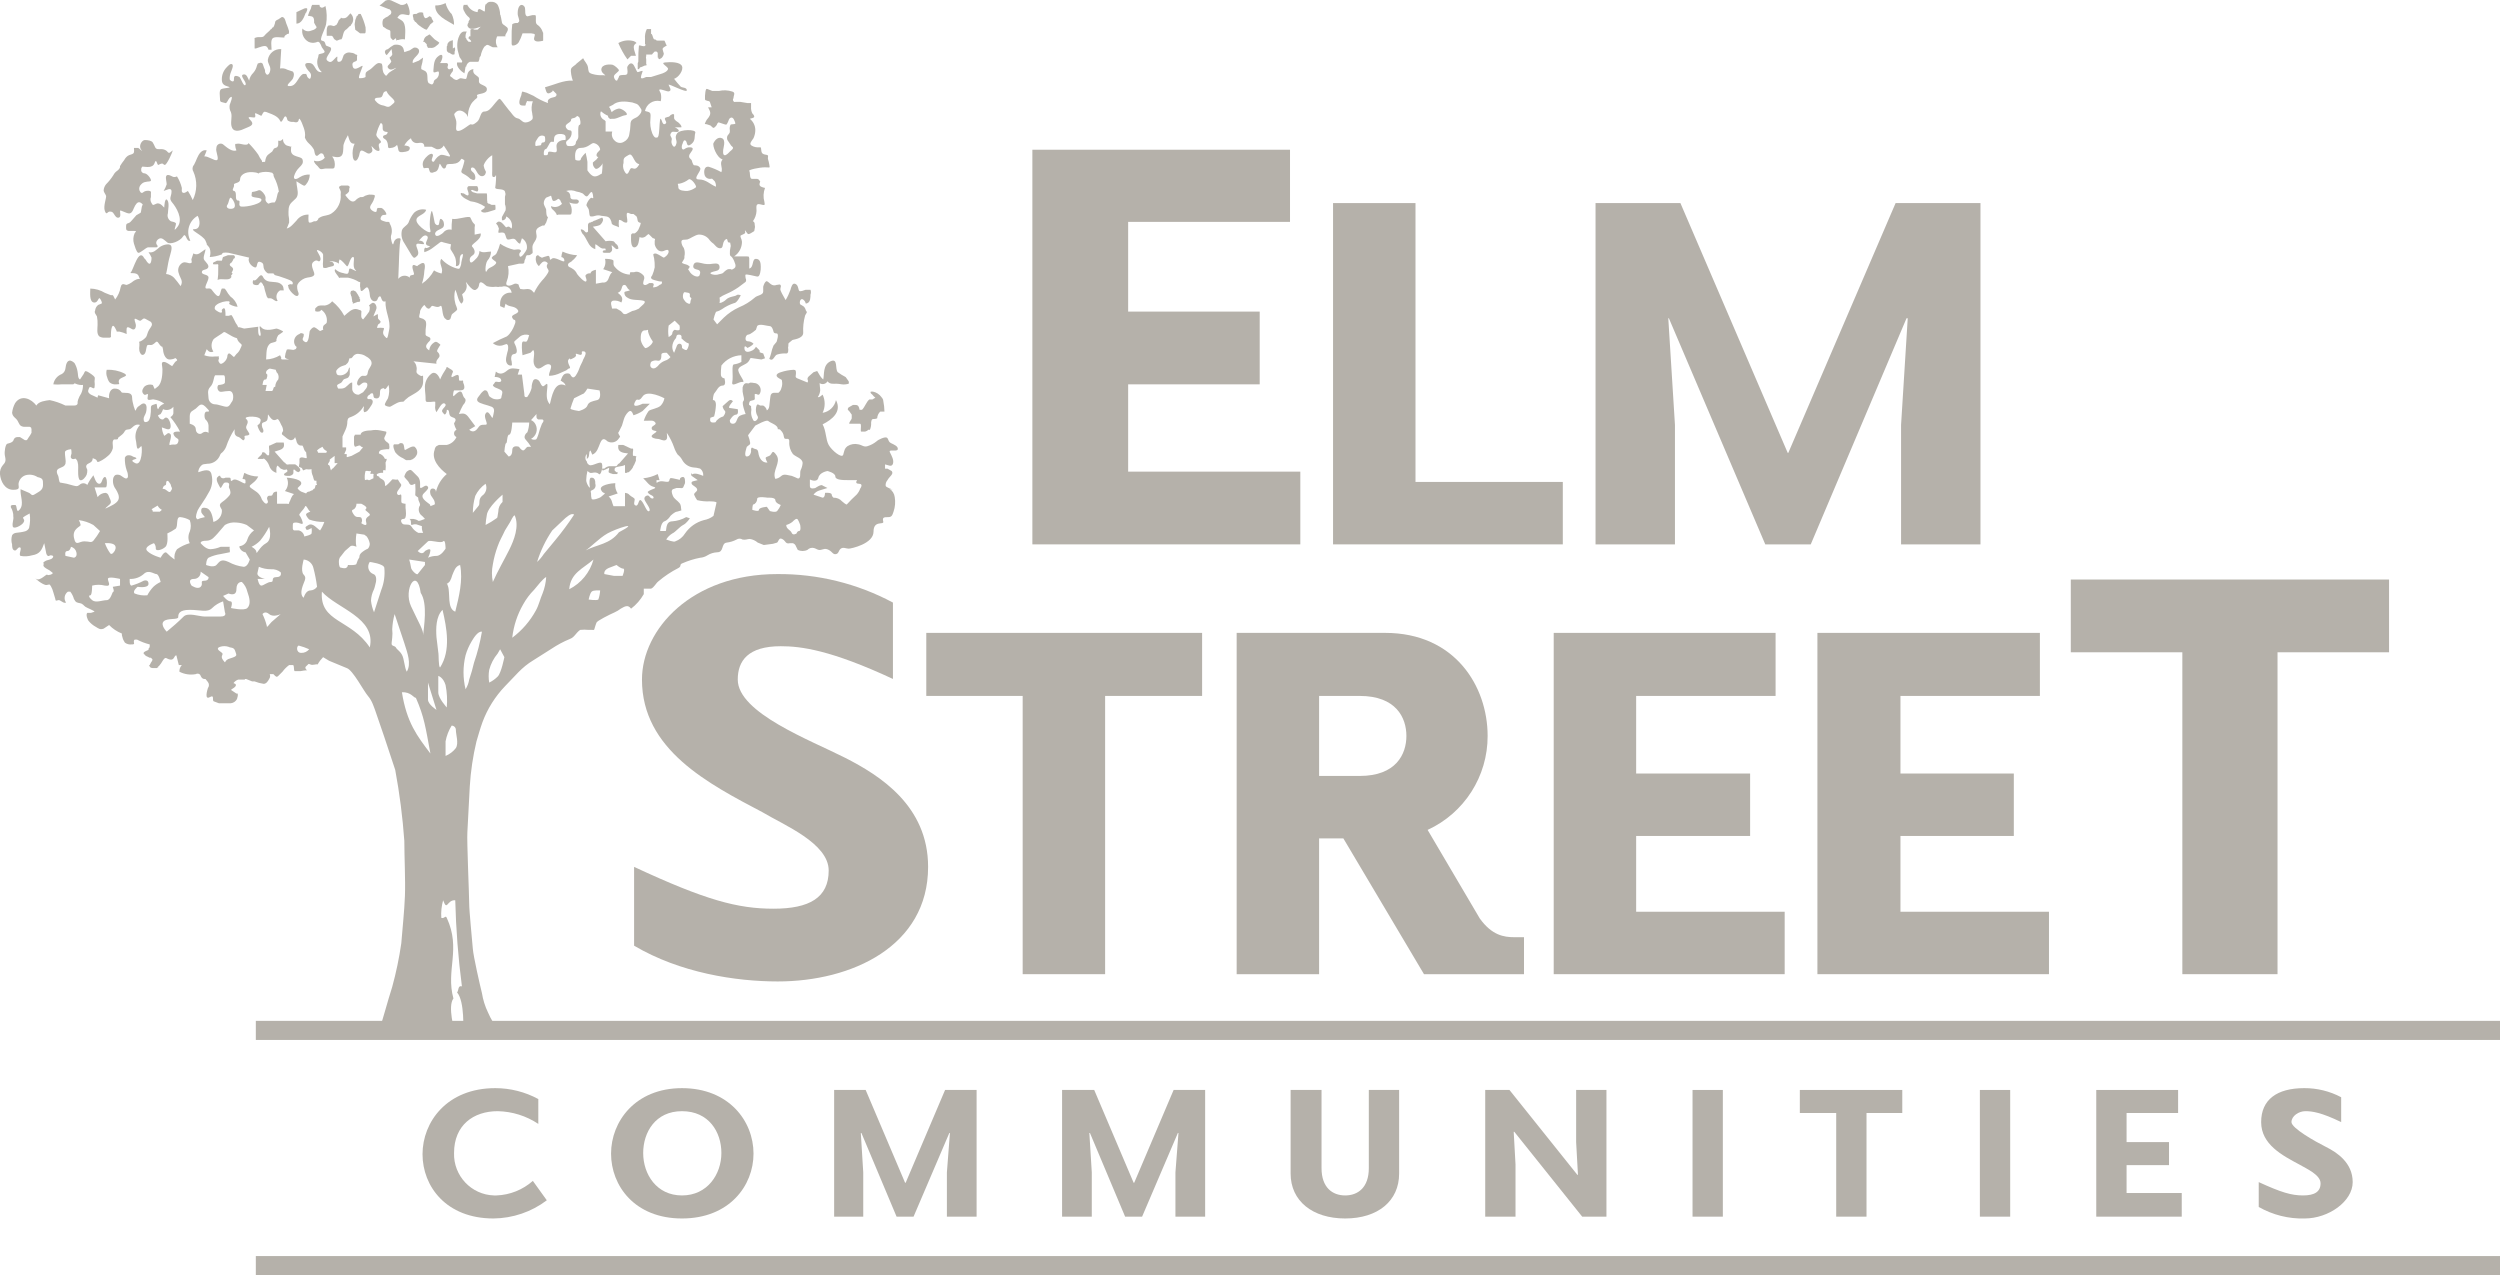 <svg xmlns="http://www.w3.org/2000/svg" id="Layer_1" data-name="Layer 1" viewBox="0 0 412.4 210.35"><defs><style>      .cls-1 {        fill: #b5b1aa;      }    </style></defs><g id="Layer_2" data-name="Layer 2"><g id="Revised_Tree_022619" data-name="Revised Tree 022619"><g><rect class="cls-1" x="42.2" y="168.4" width="370.2" height="3.15"></rect><rect class="cls-1" x="42.2" y="207.2" width="370.2" height="3.15"></rect><g><path class="cls-1" d="M90.2,198c-2.53,1.92-5.62,2.97-8.8,3-7.8,0-11.7-5.3-11.7-10.6s4-10.9,12-10.9c2.48,0,4.92.62,7.1,1.8v4.1c-1.99-1.33-4.31-2.05-6.7-2.1-4,0-7.2,2.3-7.2,6.9-.11,3.75,2.84,6.89,6.59,7,.14,0,.27,0,.41,0,2.22-.08,4.34-.93,6-2.4l2.3,3.2Z"></path><path class="cls-1" d="M124.3,190.3c0,5.3-4,10.7-11.8,10.7s-11.7-5.4-11.7-10.7,4-10.8,11.7-10.8,11.8,5.4,11.8,10.8ZM106.1,190.2c0,3.5,2.2,7,6.4,7s6.5-3.5,6.5-7-2.1-6.9-6.5-6.9-6.4,3.5-6.4,6.9Z"></path><path class="cls-1" d="M156.2,200.7v-7.3l.5-6.5h-.1l-5.9,13.8h-2.8l-5.8-13.8h-.1l.4,6.5v7.3h-4.8v-20.9h5.2l6.5,15.3h.1l6.5-15.3h5.2v20.9h-4.9Z"></path><path class="cls-1" d="M193.9,200.7v-7.3l.5-6.5h-.1l-5.9,13.8h-2.8l-5.8-13.8h-.1l.4,6.5v7.3h-4.9v-20.9h5.3l6.5,15.3h.1l6.5-15.3h5.2v20.9h-4.9Z"></path><path class="cls-1" d="M230.8,193.6c0,4.5-3.5,7.4-8.9,7.4s-9-2.9-9-7.4v-13.8h5.1v12.9c0,3.2,1.8,4.5,3.9,4.5s3.9-1.3,3.9-4.5v-12.9h5v13.8Z"></path><path class="cls-1" d="M265,200.7h-4l-11.2-14h-.1l.3,5.4v8.6h-5v-20.9h4l11.2,14h.1l-.3-5.4v-8.6h5v20.9Z"></path><path class="cls-1" d="M284.2,200.7h-5v-20.9h5v20.9Z"></path><path class="cls-1" d="M313.8,183.6h-5.9v17.1h-5v-17.1h-6v-3.8h16.9v3.8Z"></path><path class="cls-1" d="M331.6,200.7h-5v-20.9h5v20.9Z"></path><path class="cls-1" d="M359.9,200.7h-14.1v-20.9h13.5v3.8h-8.5v4.8h7v3.8h-7v4.6h9.1v3.9Z"></path><path class="cls-1" d="M380.2,201c-2.66.08-5.29-.58-7.6-1.9v-4.1c3.7,1.7,5.4,2.2,7.3,2.2s2.9-.6,2.9-2-2.3-2.4-3.5-3.1c-2.8-1.5-6.3-3.3-6.3-7s2.6-5.6,7.1-5.6c2.13-.01,4.22.5,6.1,1.5v4.1c-3.3-1.6-4.8-1.8-5.9-1.8s-2.3.8-2.3,1.8,3.9,3.2,5.7,4.1,4.4,2.6,4.4,5.8-4,6-7.9,6Z"></path></g><g><path class="cls-1" d="M214.5,89.8h-44.2V24.7h42.5v11.9h-26.7v14.8h21.7v12h-21.7v14.4h28.4v12Z"></path><path class="cls-1" d="M257.8,89.8h-37.9v-56.3h13.6v46h24.3v10.3Z"></path><path class="cls-1" d="M313.6,89.8v-19.7l1.1-17.6h-.2l-15.8,37.3h-7.5l-15.9-37.3h-.1l1.1,17.6v19.7h-13.1v-56.3h14l17.7,41.2h.1l17.7-41.2h14v56.3h-13.1Z"></path></g><path class="cls-1" d="M128.3,161.9c-6.9,0-16.1-1.4-23.7-5.9v-13c11.8,5.5,17.1,6.9,23,6.9s9.1-1.8,9.1-6.3-7.4-7.5-10.9-9.6c-8.9-4.7-19.9-10.3-19.9-21.9,0-8.3,8.2-17.4,22.3-17.4,6.66-.06,13.23,1.56,19.1,4.7v12.6c-10.3-4.8-15.2-5.4-18.5-5.4-5.4,0-7.1,2.4-7.1,5.5,0,5.5,12,10,17.7,12.9s13.7,7.9,13.7,18c0,13.1-12.6,18.9-24.8,18.9Z"></path><path class="cls-1" d="M198.3,114.8h-16v45.9h-13.6v-45.9h-15.9v-10.4h45.5v10.4Z"></path><path class="cls-1" d="M251.4,160.7h-16.5l-13.3-22.4h-4v22.4h-13.6v-56.3h24.5c11.5,0,16.9,8.8,16.9,17,.02,6.66-3.85,12.72-9.9,15.5l8.6,14.6c2,2.8,4,3.1,5.7,3.1h1.6v6.1ZM224.3,114.8h-6.7v13.2h6.7c6,0,7.7-3.6,7.7-6.6s-1.7-6.6-7.7-6.6h0Z"></path><path class="cls-1" d="M294.4,160.7h-38.1v-56.3h36.6v10.4h-23v12.8h18.8v10.3h-18.8v12.5h24.5v10.3Z"></path><path class="cls-1" d="M338,160.7h-38.2v-56.3h36.7v10.4h-23v12.8h18.7v10.3h-18.7v12.5h24.5v10.3Z"></path><path class="cls-1" d="M394.1,107.6h-18.4v53.1h-15.7v-53.1h-18.4v-12h52.5v12Z"></path><g><g><path class="cls-1" d="M71,4l.5-.4h0c-.1-.2-.1-.3-.2-.4s-.1-.4-.2-.4-.2-.2-.3-.1-.4.3-.6.3-.4-.5-.4-.9c-.38-.14-.8-.06-1.1.2h-.2c-.2,0-.3,0-.3.1h-.1c-.01.21.02.41.1.6h0v.2q.1.1.1.2h.1c0,.1,0,.2.1.2s.3.3.4.4,1.1.9,1.5.9l.6-.9Z"></path><path class="cls-1" d="M65.4,6.7c.06,0,.1-.04.1-.1h.2c.35-.13.73-.17,1.1-.1,0-.8.3-2.5-.5-3.1s-.9-.3-.5-.8,1.2-.1,1.6-.1.1-1.4-.3-2c-.26.26-.64.37-1,.3l-1.3-.6c-.36-.23-.81-.27-1.2-.1l-.7.6h0l-.3.2,1,.4.5.2c.1,0,.2,0,.2.1.24.13.33.44.19.68-.02.04-.06.08-.09.12h0q-.1,0-.1.1h-.1c-.1.2-.4.3-.6.4l-.4.3c-.15.39-.15.81,0,1.2h0l.6.4.5.2c.06.05.09.12.1.2v.6c0,.2,0,.5.2.6s.1.3.3.2l.4-.3.1.4Z"></path><path class="cls-1" d="M20.5,61.6c-.9-.45-1.9-.65-2.9-.6-.11.43-.08.89.1,1.3.07.29.21.57.4.8h0c.31.24.71.35,1.1.3.8,0,.3-.1.4-.6s1.1-.6,1.2-.9c-.05-.14-.16-.25-.3-.3Z"></path><path class="cls-1" d="M57.8,2.2c-.4.4-.6.9-1.3.8h-.1c-.1-.1-.2-.1-.2,0s-.2.2-.3.3c-.09.29-.23.55-.4.8h0l-.4.2c-.2,0-.5-.2-.8-.1h-.1c-.4.2-.3,1.2-.3,1.7h.8c.3.1.3.5.5.6l.3.2h.1l.5-.2h.2c.2-.2.2-.5.3-.8s.1-.6.6-.9l.3-.3h0l.2-.2h0c.11,0,.2-.09.2-.2h0c.5-.52.48-1.34-.03-1.84-.02-.02-.05-.04-.07-.06Z"></path><path class="cls-1" d="M42.1,8h.1c.6-.2,1.5-.6,1.8-.3s.2.4.3.5h.5c0-.5-.2-1.6.2-1.9s1.3-.1,1.9-.1h0c0-.4.3-.4.5-.6h.2c.11-.22.11-.48,0-.7-.1-.4-.3-.8-.4-1.1s-.2-1-.7-1l-.6.4c-.3.1-.5.3-.5.4s-.1.5-.2.7-.1.1-.1.2h-.1c-.1.1-.2.2-.2.3h-.1c-.3.4-.8.7-1.1,1.1s-.9.1-1.4.3-.2,0-.2.1v1.7h.1Z"></path><path class="cls-1" d="M57.9,48c0,.1-.1.2-.1.4h0c0,.1.1.2.1.3h0c0,.1,0,.2.1.2h0c0,.3.1.5.1.8s.1,0,.1.1h0v.3l.8-.3h.3c0-.06.04-.1.1-.1h0v-.2h0v-.2h-.1v-.3h0c-.06,0-.1-.04-.1-.1h0c-.06-.05-.09-.12-.1-.2h0l-.4-.6-.4-.2-.4.1Z"></path><path class="cls-1" d="M50.2,1.4l-1.3.6v1.9c.8,0,1.2-.9,1.5-1.7h0c0-.06.04-.1.1-.1.2-.5.4-.9-.3-.7Z"></path><path class="cls-1" d="M145.7,66.1h0c0-.11-.03-.22-.1-.3h0c0-.1-.1-.1-.1-.2h0c-.06,0-.1-.04-.1-.1h0c-.34-.46-.84-.79-1.4-.9h-.3q-.1,0-.1.1h0c0,.2.2.3.3.4.14.2.3.36.5.5l-.5.3h-.5c-.5.4-.7,1.2-1.2,1.7h-.4c-.1-.5-.2-.8-.7-.8h-.4l-.7.4h0c-.15.12-.19.33-.1.5h.1l.5.7v.4h0v.2c0,.2-.5.7-.4.9h1.8c.2.1.1.6.1.9v.3h0q0,.1.1.1h.6c.2-.1.4-.1.5-.3h.3c.16-.38.23-.79.2-1.2.1-.9.4-.4,1-.7.02-.42.2-.81.5-1.1h.7c-.01-.6-.08-1.21-.2-1.8Z"></path><path class="cls-1" d="M83.5,4.4c-.3-.3-.6-.3-.7-.7s-.1-.7-.2-1h0c0-.11-.03-.22-.1-.3-.01-.56-.15-1.1-.4-1.6-.25-.35-.67-.54-1.1-.5-.32-.04-.64.12-.8.4h-.1c-.08.22-.12.46-.1.7,0,.3,0,.5-.1.5s-.7-.5-.9-.4-.2.3-.2.5h0c-.66-.06-1.25-.43-1.6-1,0-.06-.04-.1-.1-.1,0-.1,0-.2-.1-.1h-.5c-.17.36-.13.78.1,1.1.18.39.46.74.8,1,.2.3.1.3-.1.6v.2c-.12.14-.19.32-.2.5.3,1,1.6.4,2.2.2l-.2.2h0c-.1,0-.1.1-.2.2s-.1.1-.4.1h-.2c-.2-.1-.5-.2-.7,0h0v1.1h-.2c0,.1-.1.1-.1.2v.2h.1c.1.2.4.3.3.5h-.4c-.2-.2-.4-.4-.4-.6h0c-.06,0-.1-.04-.1-.1-.04-.35.03-.7.2-1h-.5c-.6.1-.9,1-1,1.5-.1.53-.1,1.07,0,1.6l.3,1.1.2.3.2.3h0c.1.1,0,.2,0,.3h-.8c-.2.7.7,1.5,1.2,1.8h0c.1-.3.1-.7.2-1.1h.1c.04-.35.27-.66.6-.8h1.4c.13-.21.2-.45.2-.7l.2-.3c.09-.54.3-1.05.6-1.5h0c.2-.1.3-.3.5-.3s.6.3.9.4h.8c-.31-.43-.39-1-.2-1.5.1-.4.1-.3.5-.3h1c-.3-.3.9-1.1.1-1.6Z"></path><path class="cls-1" d="M81.6,33.8h-.5l-.4-.2h-.1c-.06,0-.1-.04-.1-.1h-.1v-.2c-.1-.2,0-1.2-.1-1.4h-1.6l-.7-.2c-.2-.13-.3-.23-.3-.3h0c.11-.1.29-.1.4,0l.6.2c.3-.1.2-.7,0-.9h-1.4c-.5.3,0,.8,0,1.3s-.5.1-.8-.1h-.2c-.07-.08-.2-.09-.28-.02,0,0-.01.01-.02.02h0v.1c.1.4.6.7,1,.9l.6.3c.86.1,1.68.41,2.4.9-.1.4-.4.4-.6.6s.4.5.9.3h.1l1.3-.4c.1-.1,0-.8,0-.8h-.1Z"></path><path class="cls-1" d="M104.8,6.9h-.1c0-.06-.04-.1-.1-.1h0c-.87-.26-1.81-.15-2.6.3.4.95.9,1.86,1.5,2.7l.6-.6h.8l-.3-1c-.1-.5-.1-.8.4-1.1,0,0-.2-.2-.2-.2Z"></path><path class="cls-1" d="M89.6,5.4h0q-.1-.1-.1-.2c-.14-.39-.38-.74-.7-1-.5-.3-.4-.6-.4-1.2s0-.5-.6-.5l-.8.2c-.5-.1-.3-1-.4-1.4s-.6-.7-.9-.3-.3.9-.3,1.3.4,1.1.2,1.3-.1.1-.2.2h-.1c-.28-.03-.57.04-.8.2-.09.73-.12,1.47-.1,2.2v.8c-.03.17,0,.35.1.5h.3c.42-.09.77-.39.9-.8l.2-.4.3-.8h1.4c.9.1.6.2.5.8s.7.6,1.1.5.4,0,.4-.2v-.7h0v-.5Z"></path><path class="cls-1" d="M109.6,6.7h-1.1c-.16,0-.31-.07-.4-.2h-.2c-.2-.2-.2-.6-.4-.9h-.1v-.8h-.7c-.25.5-.35,1.05-.3,1.6v.9h.1c0,.5-.5.3-.9.2h-.2c-.08.8-.12,1.6-.1,2.4.03.17,0,.35-.1.5v1h.2l.2-.3h.1l.7-.3h.2c.1-.1.1-.2,0-.2h0v-.8c0-.2-.1-.4,0-.5h0v-.3h.9c.1,0,.1-.1.2-.2l.3-.3h.3l.2.2v.8h.1c-.03.11.04.22.15.25s.22-.04.25-.15h.1c.2-.19.34-.43.4-.7h0c0-.2-.1-.3-.1-.4s-.1-.3-.1-.4,0-.1.2-.3l.5-.3c-.2-.2-.2-.5-.4-.8Z"></path><path class="cls-1" d="M38.4,42.1h-.8l-.8.3c-.1.1-.1.4-.2.6h-.8l-.6.3c-.08.07-.09.2-.02.28,0,0,.01.01.02.02h.5c.27-.07.37.03.3.3v.5c.02.6-.02,1.2-.1,1.8.5-.4,1.8.2,2.2-.4.08-.07.09-.2.02-.28,0,0-.01-.01-.02-.02h0l.3-.4h-.1q0-.1-.1-.1h0c.2-.4.4-.6.1-.9h0c-.2-.2-.4-.2-.4-.5.05-.14.16-.25.3-.3.1-.2.3-.4.3-.6.17-.03.28-.18.25-.35s-.18-.28-.35-.25h0Z"></path><path class="cls-1" d="M43.3,46.8c.07.08.11.19.1.3h.1c.1.2.1.5.2.8l.3,1,.2.3h.3c.5,0,.6.3.9.4.11.1.29.1.4,0h0c-.37-.55-.21-1.3.34-1.66.02-.01.04-.03.06-.04h.5c.1,0,.1.1.1-.1s-.1-.6-.2-.7c-.2-.25-.48-.43-.8-.5-.9-.2-1.9.1-2.4-.9s-1,.9-1.6.5c-.15.21-.15.49,0,.7.24.13.53.17.8.1.4-.5.4-.6.7-.2Z"></path><path class="cls-1" d="M74.3,2.1h0c-.38-.47-.66-1.01-.8-1.6-.52.28-1.11.42-1.7.4-.1,1.7,2,2.5,3.1,3.2.01-.62-.12-1.24-.4-1.8l-.2-.2Z"></path><path class="cls-1" d="M58.6,4.9l.8.6h.8c.2-.1.1-.7.1-1-.18-.76-.45-1.5-.8-2.2h-.2c-.1,0-.2,0-.2.1h0q-.1.1-.1.2h-.1c0,.06-.04.1-.1.1h0v.2h-.1v.2h0c0,.1-.1.1-.1.2h0c0,.3-.1.5-.1.7h0l.1.9Z"></path><path class="cls-1" d="M72.3,6.9l-.6-.4-.8-.8h-.1l-.5.3c-.23.17-.37.42-.4.7q-.1.1-.1.2h.2l.4.4v.2h0l.2.4h.4c.28.04.57-.03.8-.2h0l.5-.4.2-.3c0,.1-.1,0-.2-.1Z"></path><path class="cls-1" d="M74.7,8v-.3h0v-.2h0v-.3h0v-.3h0v-.3c-.06,0-.1.04-.1.1h-.2c-.06,0-.1.04-.1.1h-.1c-.18.12-.33.29-.4.5h0v.2h0q-.1.1-.1.2h0v.6c.1.3.1.2.3.4h.1l.5.3h.3c.1,0,.1-.2.1-.5.11-.22.11-.48,0-.7l-.3.2Z"></path><path class="cls-1" d="M48.7,76.6h-1c-.4.1-.5,0-.7-.3h-.1l-1.6-1.8c.8-.3,1.8-.3,1.5-1.5h-1.2l-1.1.5h-.1c-.1.3.1,1,0,1.2v.3c-.2.3-.4,0-.6-.2-.09-.13-.24-.2-.4-.2h-.1c-.07.08-.11.19-.1.3h0c-.2.3-.6.5-.7.8h.9c.06,0,.1-.04.1-.1h0c.41.3.72.72.9,1.2.17.58.62,1.03,1.2,1.2,0-.3-.1-1,.2-1.2l.5.5.5.2h.2c.2,0,.3-.2.4.1s-.3.3-.4.5h-.1c-.2.4.3.4.7.4h.2c.4-.1.6-.3.6-.5h0v-.5c.1-.1.3,0,.4.2l.4.2.3-.2c.2-.4-.5-.9-.8-1.1Z"></path><path class="cls-1" d="M105,75.3h-.1c0-.1,0,0-.2-.1h-.2c-.1,0-.1-.1-.1-.2h0v-.3c0-.3.1-.5,0-.7h-.3l-1.3-.6h-.8c-.2,1.2.7,1.3,1.6,1.4l-1.5,1.7h-.1l-.3.4h-1.2c-.3.05-.58.19-.8.4h-.4c0,.2.1.2.1.3s.8-.3,1-.4,0,.4,0,.5h0v.2c.2.2.5.2.7.3h.7c.07-.08.11-.19.1-.3h-.2c-.2-.2-.4-.2-.3-.6s1.2-.3,1.7-.6v1.3h.3c.06,0,.1-.04.1-.1h.2c.28-.22.52-.49.7-.8.03-.15.1-.29.2-.4l.3-.7v-.5l.1-.2Z"></path><path class="cls-1" d="M68.4,73.7c-.4-.2-1.1.3-1.5.5s0-1.1-.7-1.1h-.2l-.3.2h-.7c-.3.2.1,1.1.2,1.3.34.44.79.79,1.3,1,.3.2.5.4.8.3h.4c.51-.13.92-.51,1.1-1,.11-.44-.05-.91-.4-1.2Z"></path><path class="cls-1" d="M99.5,41h.3c.06,0,.1.04.1.1h0v.2h-.3c-.06,0-.1.04-.1.1h0q0,.1-.1.1h0c0,.1.1.2.3.2h.9c.5-.3.4-.6.3-1.1s.6.6.9.5.2-.1.2-.2-.1-.5-.3-.6-.3-.4-.5-.5c-.43-.1-.87-.1-1.3,0l-2.1-2.4c.4-.1,1-.1,1.3-.4s.5-.8.3-1c0-.06-.04-.1-.1-.1l-.5.2-.7.3h-.1l-.3.2h-.1c-.06,0-.1.04-.1.1h-.2c-.4.2-.3.4-.3,1v.5c-.1.1-.2.2-.4.1l-.3-.3h0c-.3-.2-.5-.2-.5-.1s.2.6.4.8h0c.06,0,.1.04.1.1l.2.3h0c.5.8.7,1.7,1.7,2v-.8c.4.1.7.6,1.2.7h.1Z"></path></g><path class="cls-1" d="M147,73.1c-.5-.2-.4-.7-.7-.9s-1.4.3-1.7.6c-.44.36-.95.63-1.5.8-.6.2-.9-.2-1.5-.3-.62-.15-1.27-.04-1.8.3-.5.4-.5.7-.7,1.4s-1.9-.7-2.4-1.6-.4-2.3-1-3.4c1.6-.8,3.2-2.1,2.2-4-.23,1.09-1.1,1.92-2.2,2.1.45-.95.45-2.05,0-3-.3.2-.5.5-.8.4.23-.32.37-.7.4-1.1,0-.4-.1-.8-.1-1.2.41.28.97.18,1.25-.22.02-.02.03-.05.05-.08.4.5.9.4,1.5.4s1,.2,1.5.1.6,0,.5-.5l-.5-.7c-.45-.23-.89-.5-1.3-.8-.5-.5.1-2.4-1.2-1.8s-1,2.2-1.2,3c-.29-.25-.52-.56-.7-.9l-.3-.5-.6.2-.8.7q-.2.2-.2.4c0,.2.2.3,0,.6l-1.7-.7c-.4-.2-.2-.4-.2-.8s0-.6-.4-.6c-.72.04-1.42.17-2.1.4-.7.2-1,.6-.3,1s.4.2.5.5c.07.37.03.75-.1,1.1-.07.32-.25.6-.5.8h-.8c-.6.1-.5.7-.6,1.3s0,1.3-.5,1.6c-.07-.34-.29-.63-.6-.8h-.5c-.4-.2-.4-.3-.6,0-.15.45-.15.95,0,1.4.1.3.4.5.1.9s-.6.3-.7,0c-.2-.37-.31-.78-.3-1.2,0-.2.1-.5,0-.7v-.3l-.3-.2c-.1,0,0-.5.1-.6s.3-.1.6-.2.2-.2.2-.6v-.4h.1c.2-.1.5.3.7,0,.35-.56.19-1.3-.37-1.66-.1-.06-.21-.11-.33-.14-.3,0-.8-.2-1,0s-.8-.4-1.1.7v.7c.1.8.4,1.3.1,1.6s.4,2.1.4,2.1c0,0-.9.1-1.2.5s-.3,1.1-.9,1.1-.5-.6-.5-.6c0,0,.5-.9,1-.9s.3-.9.3-.9l-1.3-.2c-.5,0,.5-1.1.5-1.1,0,0-.3-.5-.8,0l-.9.8c.04.3.18.58.4.8.2.3-.3.9-.3.9-.34.09-.65.26-.9.5-.5.4-.1.5-.8.5s-.4-.8-.4-.8l.6-.2c.17-.62.27-1.26.3-1.9,0-.9-.5-.8-.5-.8,0,0,0-.9.3-1.2s.6-1.2,1.3-1.2.3-1.2.3-1.2c-.21,0-.4-.12-.5-.3-.2-.2,0-1.8,0-1.8.79-1.04,2-1.66,3.3-1.7v1.1c-.37.21-.78.35-1.2.4-.5,0-.1,1.9-.3,2.9-.2,1,1.1-.1,1.7,0s-.9-1.5-.7-2.1,1.3-.7,1.7-1.3.1-.3.2-.4.1-.2.5-.1l1.4.2.6-.2-.3-.8s-.8-.2-.6-.3-.3-.5-.6-.8c-.16.33-.45.58-.8.7-.7.3-1.1.1-1.1-.5s.5,0,.5,0c0,0,.7-.3,1-.7-.24-.25-.56-.39-.9-.4-.7,0-.4-1.1,0-1.1s1.3-.8,1.3-.8l.2-.6c.3-.5,1.7,0,2.1,0s.6.9.6.9c0,0,0,.3.5.3s0,1.4,0,1.4l-.5.6c-.18.42-.31.85-.4,1.3-.08.3-.18.61-.3.9.2.1.3.2.5.1s.4-.5.6-.7,1-.3,1.4-.3.4.1.6-.2c.05-.26.05-.54,0-.8.1-.2,0-.6.1-.7s.5-.4.6-.5,1.8-.2,1.8-1.2c-.05-.94.05-1.89.3-2.8,0-.1.3-.5.3-.6s-.2-.3-.2-.4-.2-.5-.4-.6l-.5-.3c-.2-.4.1-1.2.6-.7s.1.7.6.5.5-1,.5-1.4c.1-.26.1-.54,0-.8h-.8l-.6.2c-.5.1-.5,0-.6-.4s-.2-.7-.6-.8-.6.6-.7,1c-.21.59-.47,1.16-.8,1.7-.2-.4-.6-1-.8-1.5s.1-.6,0-.9-.4-.1-.7-.1c-.3.13-.64.09-.9-.1-.2-.1-.6-.6-.8-.5s-.4.5-.5.9v.8c0,.6-1,.6-1.4,1-.77.67-1.65,1.21-2.6,1.6-.92.42-1.77,1-2.5,1.7l-1.1,1.1-.6-.8s.3-1.3.5-1.3c.32-.07.63-.21.9-.4.61-.43,1.29-.77,2-1,.5,0,1.1-1.3,1.1-1.3,0,0-.5-.2-.7,0s-1.2.2-1.7.7-1.2.7-1.1.5,0-.8,0-.8c.34-.24.71-.44,1.1-.6.7-.3,1.37-.67,2-1.1l1.2-.9c.11-.19.11-.41,0-.6,0-.2-.1-.5,0-.6s1.4.2,1.8.3.5-.2.6-.6c.08-.33.11-.66.1-1,0-.6-.1-1.3-.8-1.3s-.3,1.4-1.1,1.6v-1.7c-.1-.3,0-.3-.4-.3h-2.1c.81-.53,1.29-1.43,1.3-2.4-.02-.24-.09-.48-.2-.7-.1-.4-.1-.3.3-.5s.5-.2.4-.6.3.4.5.5.7-.3.9-.4.1-.1.2-.5,0-.4,0-.6,0-.5-.3-.6c.36-.5.57-1.09.6-1.7,0-.6-.2-1.3.6-1.1s.8.2.7-.4c-.22-.76-.18-1.56.1-2.3-.4-.1-1-.2-.9-.7s.2-.2,0-.5-.2-.2-.4-.3h-.9c-.4-.1-.2-1.1-.4-1.3s1.7-.6,2.6-.6.8.2.7-.5-.3-.8-.2-1.3-1,0-1.1-.9-.1-.5-.2-.6h-.5c-.3,0-1-.2-1.1-.5s.4-.8.5-1c.2-.44.31-.92.3-1.4-.02-.7-.35-1.36-.9-1.8.2-.1.6-.1.7-.3s-.2-.5-.3-.6c-.16-.34-.23-.72-.2-1.1v-.6h-.6l-1.2-.2h-.7c-.3,0-.2.1-.4-.1-.12-.15-.12-.35,0-.5,0-.5.4-.9-.2-1.1-.71-.23-1.47-.27-2.2-.1h-1.1l-.5-.2c-.3-.1-.4-.2-.5-.1s-.2.8-.2,1.1v.6c.1.2.1.1.3.2s.3,0,.5.2l.3.9h-.6c.2.4.5.8.3,1.3s-.5.6-.7,1.1-.2.3.2.4l.6.2c.4.3.4.6.8.2s.2-.4.4-.6.1-.1.5,0l.6.2c.4.1.3.1.5-.2s.2-.8.6-.9.6.6.7.9-.7.1-.8.3c-.13.28-.16.6-.1.9,0,.4,0,.3-.1.5l-.3.4c-.09.22-.09.48,0,.7l.6.9c.2.2.4.3.3.5s-.4.4-.5.5-.6.7-.9.6-.2-.7-.2-.9.5-1.6-.2-1.9-1.2.4-1.4.8.5,2.4,1.5,2.7c-.6.7.1,1.3-.2,2.1-.67-.37-1.37-.67-2.1-.9-.7-.1-.8.7-.7,1.2.05.49.49.85.99.8,0,0,0,0,.01,0,.3,0,.2-.1.4.1l.3.3c.16.27.23.59.2.9-1-.4-1.6-1.2-2.8-1.2s.5-1.4.2-1.9c-.13-.22-.35-.37-.6-.4-.5-.1-.4.1-.6-.3s-.1-.5-.3-.7-.4-.3-.3-.7,1.1-1.2.2-1.3-1.1.7-1.4.2c-.07-.27-.03-.56.1-.8.1-.3.2-.7.5-.5s.1,1.2.9.6.5-1.3.7-1.9-2.5-.6-3,.1,0,1.1-.1,1.6-.4.9-.7.3,0-.8-.1-1.1-.3-.4-.2-.7l.2-.3c.3-.2.8.1,1.1-.1s-.3-.6-.6-.7h1.1c.1-.3-.4-.7-.5-.8s-.6-.3-.7-.7v-.6c-.2-.2-.4,0-.6.1-.1.18-.29.29-.5.3-.1.1-.3,0-.4.2s.2.5.2.7-.3.4-.5.2-.2-.6-.4-.8-.2,1.7-.3,2.4-.2.7-.5.7-.5-.5-.6-.7c-.29-.76-.4-1.59-.3-2.4,0-.3.1-.8-.1-1s-.6-.2-.8-.3c.24-1.14,1.35-1.86,2.48-1.63.04,0,.08.02.12.03.1-.43.1-.87,0-1.3-.1-.3-.6-.8.2-.6s1,.4,1.3.2-.1-.7-.2-1,3,1.4,3,.9-.7-.4-1-.6c-.39-.41-.76-.85-1.1-1.3.7-.2,1.6-1.4,1.3-2.1s-1.9-.7-2.8-.6.6.7.5,1.1-.8.7-1.2.8l-1.6.5h-.8c-.3.1-.6.3-.8.2s.1-.8.2-1.1-.6.1-.8.1-.5-1.2-.9-1.4-.7.3-.8.5.1.7,0,1.1-.7.2-1.1.3-.2.2-.4.5-.1.4-.3.4-.5-.5-.4-.8.8-.7.8-.9-.7-.8-1-.9-1.9-.2-1.9.8c.02.23.13.45.3.6.3.3.6.4,0,.3-.61.04-1.22-.03-1.8-.2-.7-.2-.6-.5-.7-1.1s-.6-1-.8-1.5l-1.1.9c-.2.3-.8.5-.9.9s.1,1.4.3,1.9c-1.5-.1-3.1.7-4.6,1.1.2.5.2,1.3.9.9s.2-.4.4-.4l.6.6c.1.6-.6.5-1,.7s-.5.4-.4.8c-.84-.3-1.65-.71-2.4-1.2l-1.1-.5-.7-.2c-.1,0-.2.5-.2.6s-.8,1.6.1,1.7.5-.1.7-.4,0-.4.4-.3h.7c-.23.64-.27,1.34-.1,2,0,.3.2.7,0,1-.29.3-.68.48-1.1.5-.4,0-.5-.2-.8-.4-.16-.16-.37-.26-.6-.3-.5-.1-1-1-1.4-1.4l-.7-.9c-.1-.1-.6-.9-.8-.9s-1,1.1-1.2,1.3-.6.8-1.3.8-.6,1.2-1.2,1.7-.8.5-1,.4-1.4,1.1-2.1,1.1-.1-1-.4-1.9-.4-.8,0-1.2,1.1-.4,1.8.4l.2.4c-.03-.66.1-1.31.4-1.9.14-.31.35-.58.6-.8.2-.3.7-.4.5-.8s1.4-.2,1.6-.9-.7-.8-1.1-1.1,0-.8-.3-1.1-1-.5-.8-1.3c-.38.03-.73.26-.9.6-.1.2-.2.9-.3,1s-.7-.1-.9-.1-.5.3-.7.3c-.27-.05-.52-.19-.7-.4-.5-.3-.4-.3-.1-.8.23-.19.31-.52.2-.8-.3.1-.6.4-.8.1s.1-.5,0-.7-.1-.2-.4-.2h-.9c.4-.5.7-1.8-.2-1.2s-.8,1.6-.9,2.4.8-.1.9.3c.06.36-.05.73-.3,1l-.4.3c-.2.2-.1.4-.2.5s-.1.3-.4.2l-.4-.2c-.4-.6.1-1.6-.6-2s-.6-.1-.6-.7c.15-.49.25-.99.3-1.5l-.7.5-1,.4c-.2-.9,1.3-1.3,1-2.2-.18-.32-.57-.45-.9-.3l-.6.4-.9.3c-.1-.4-.1-.8-.6-1.1-.35-.14-.73-.17-1.1-.1-.36.2-.69.43-1,.7-.3.1-.4.1-.5.4,0,.24.1.46.3.6l.8-1c0,.2.1.5.1.7s.1.2-.2.5-.3.1-.1.5.2.3,0,.6-.7.5-.3.9c.4.4.9,0,1.2-.1s-.7.5-1,.7-.5.6-.6.6-.5-.5-.5-.7c-.08-.26-.12-.53-.1-.8-.1-.5,0-.5-.5-.6s-1.1.8-1.6,1.1-.7.4-.7.8.1.4-.2.5-.5.1-.8.1.3-1.3.5-1.9-1.3,1-1.6,0,.6-.7.7-1.1v-.6c.1-.2,0-.3-.2-.3-.23-.19-.51-.29-.8-.3-.44-.13-.92.03-1.2.4-.2.4-.2,1.1-.8,1.1s.1-1.3-.5-.7-.8,1-1.4.5,1.1-1.7.5-2.2l-.5-.2c-.2-.1-.2,0-.3-.3s-.1-.5-.6-.6.5-1.8.7-2.7c.17-1,.13-2.02-.1-3-.2.1-.5.4-.8.2s-.1-.3-.2-.4h-1.2c-.11.18-.18.39-.2.6-.21.38-.38.78-.5,1.2.5.1.9,0,1,.6s-.1.3.1.7c.2.4.2.3.3.5s-.1.3-.4.5l-.6.2c-.47.15-.99-.01-1.3-.4-.2.87.21,1.77,1,2.2.37.18.8.21,1.2.1.4-.1.3-.2.6,0,.17.25.31.51.4.8.3.5.8.8.1,1s-.6,0-.7.6c-.36.88-.12,1.88.6,2.5-1.2.1-1-1.4-2-1.5s-.8.4-.5.9.8.7.7,1.3-.3.4-.5.2-.1-.3-.2-.4,0-.3-.2-.2h-.4c-.9.5-1,1.9-2.1,2s.2-.8.4-1.2.3-.9,0-1.2l-.9-.3c-.36-.21-.79-.28-1.2-.2.1-1,.1-2.1.2-3.2-1.06-.07-2,.66-2.2,1.7-.1.6.4,1,.4,1.6s-.4,1.2-.7.8-.1-.5-.2-.7-.2-.5-.3-.8c-.02-.22-.22-.38-.44-.35-.06,0-.11.02-.16.05-.4.1-.2,0-.4.4-.1.44-.3.86-.6,1.2-.36.35-.61.8-.7,1.3-.2-.4-.4-1.2-1-1s.7,1.3.4,1.7-.8-1.2-1-1.3-.6-.3-.8-.1,0,.7-.2.8-.5-.1-.6-.3c-.03-.41.04-.82.2-1.2.1-.3.5-1.1.2-1.3s-.7.3-.9.5c-.52.53-.81,1.25-.8,2,0,.8.4,1,1.1,1.2s-.8.2-1.2.4-.2,1.2-.2,1.6,0,.5.5.6.4.2.6,0,.3-.7.7-.9-.1,1-.2,1.3c-.08.41-.01.84.2,1.2.3.8-.2,1.8.2,2.6s1.5.4,2.1.1,1.8-.5.9-1.4.7-.2.8-.5-.1-.5,0-.6.9.4,1,.4.2-.4.4-.6.7.1,1,.2,1.4.5,1.7,1.2.6-.8.9-.7.2.5.4.7c.27.17.59.25.9.2.4.1.8.2.9-.4s.9,1.4,1,2.1c.05.3.05.6,0,.9.15.38.39.73.7,1,.32.29.59.62.8,1,.1.3.1.9.4,1s.5-.5.9-.4.3.6.5.7c-.43.54-1.15.74-1.8.5,0,.4.4.7.6.9s.3.5.6.5.5-.1.7-.1h1.2c.17,0,.3-.13.3-.3.12-.6-.03-1.22-.4-1.7.9.2,1.7.3,1.8-.8s0-.8.1-1.2c.17-.53.41-1.03.7-1.5.2.6.3,1.5,1.1,1.4-.29.66-.4,1.39-.3,2.1,0,.3.2.8.5.7s.4-.5.5-.7.1-.7.3-.9.6.1.8.2.5.4.9.1.2-.6.1-1,.5.7,1.1.7-.3-1,.3-1.3-.8-.9-.6-1.5c.15-.63.38-1.24.7-1.8.6.1.1,1,.5,1.3s.8,0,.6.4-.6.2-.7.5.3.4.5.6c.19.26.29.58.3.9,0,.4.1.5.5.4.39-.02.75-.2,1-.5.3.6,0,1.3.9,1.2s1.1-.2,1.2-.6-.6-.5-.9-.5c.26-.49.64-.9,1.1-1.2.1.51.58.86,1.1.8.6-.1,1.1-.1,1.1.6h1.2l.8.4c.49.1.98-.15,1.2-.6.3.5.7,1,1,1.6s-1.1-.3-1.6,0-.5.4-.7.6-.3.7-.6.4.4-1,0-1.2-1.2.7-1.3.9c-.26.34-.34.79-.2,1.2.1.4.2.2.6.2s.3,0,.4.3.1.5.5.5l.6-.2c.4-.2.5-.8.6-1.2s.4.8.8.7.2-.6.5-.7.8,0,1.1-.1c.39-.02.75-.2,1-.5.2-.3.2-.4.5-.2s.2.2.2.3-.2.8-.3,1.1c-.1.19-.16.39-.2.6.1.3.1.2.4.4.41.21.78.48,1.1.8.5.3.9.3.8-.4s-.6-.7-.7-1.1.3-.5.6-.2.4.8.8,1.1c.24.23.62.22.85-.02.08-.08.13-.18.15-.28.1-.3.1-.2-.1-.6s-.1-.4-.2-.6.5-1.3,1.4-1.8v2.6c0,.3-.1,1,.2,1s.3-.1.4-.3,0,1.5-.1,2,1.4.1,1.6.7c.2.6,0,.6,0,.9v1.2c.13.32.16.66.1,1l-.6,1.1c0,.3-.1.7.3.5.25-.09.42-.33.4-.6.75.36,1.13,1.2.9,2l-.4-.3c-.2-.1-.4.1-.5.1s-.6-.8-1-.9c-.17-.09-.38-.05-.5.1-.3.2-.1.2.1.5l.2.5c0,.2-.2.7,0,.7s.5-.1.8,0,.3.7.5,1,.8-.1,1.2,0,.5.7,1,.8l.3-.9c.62.37.94,1.09.8,1.8-.1.3-1,1.7-1.2,1.1s.4-.6.2-.9-.8-.1-1.1-.1c-.82-.19-1.6-.52-2.3-1-.14.55-.34,1.09-.6,1.6-.12.18-.29.33-.5.4-.3.3-.4.3-.1.6s.9.4.3.9-1,.4-1.3,1-.3-1.1.1-1.7c.38-.41.6-.94.6-1.5-.7,0-1.3.3-1.9-.1-.02.55-.28,1.06-.7,1.4-.2.2-.8.9-.9.2s.5-.8.7-1.1.1-.8-.3-1.2,1.6-1.1,1.4-2.2l-1,.2v-1.2c0-.1.1-.4,0-.5s0,0-.2-.2-.3-.5-.5-.9-2.2.4-3,.2c-.08.6-.12,1.2-.1,1.8-.53-.14-1.08.06-1.4.5-.1.1-1.1.9-1.3.3s.9-.9,1-1,.3-.1.4-.4,0-.4,0-.6-.3-.6-.5-.6-.2.6-.3.9-.6.1-.7-.3-.2-1.2-.4-1.8-.6,2.1-.3,3.1-2.2-.7-2.3-1.6,1.4-.9,1.6-1.8c-.71-.19-1.47,0-2,.5-.39.47-.7,1.02-.9,1.6-.3.6-.9.7-1.1,1.3-.17.72-.03,1.49.4,2.1l1.2,2c.3.4.4.6.8.2.2-.14.31-.36.3-.6,0-.6-.8-1.6.1-1.5s1,.2.7-.3c-.2-.15-.45-.22-.7-.2.3-.3.8-1.1,1.3-.8s-.3,1-.1,1.4,1,.2.4.5-.4-.1-.6.1-.1.5-.1.7c.55-.17,1.06-.44,1.5-.8l.8-.6c.4-.3.4-.4.9-.2l1.2.3c0,.1-.1.5-.1.6,0,.18.08.36.2.5.24.34.44.71.6,1.1.13.45.17.93.1,1.4,1.1,0,.3-1.4.9-1.9s0,1,0,1.3-.1.6-.2.8-.1.3-.5.2c-1-.27-1.91-.83-2.6-1.6-.5.7.3,1.4.1,2.2s-.3.5.2.7.7-.1,1-.1-1.9-.4-2.5-.9c-.47.89-1.16,1.65-2,2.2.23-.68.36-1.38.4-2.1.1-.5.3-1.7-.6-1.2s-.3.3-.6.4l-.5-.2c-.6,0,0,1.2,0,1.5s-.8,0-.7.6c-.54-.47-1.36-.42-1.83.12-.02.03-.04.05-.07.08.1-1.7.1-3.3.2-4.9s.1-.7.1-1.1.3-.7-.2-.7-.8.4-.9.9-.5-.8-.4-1.3c.24-.66.17-1.4-.2-2-.1-.3.1-.1-.2-.3h-.4c-.3-.1-.8-.2-.9-.4s.1-.6.3-.7.4,0,.6-.1-.4-1-.8-1.1h-.6c-.2.2-.1.4-.2.6s-.8-.1-1-.5.3-.8.5-1.3.3-.8.2-.9-.8-.1-.9-.1-.4.1-.7.2c-.19.18-.45.25-.7.2-.35.11-.66.32-.9.6-.5.4-1-.1-1.4-.6s-.2-.3.1-.6.3-.3.3-.6.1-.4.1-.4c0,0,0-.2-.3-.3h-1.1c-.5.2-.4.3-.2.7s.1.5.1.8c.06.58-.05,1.17-.3,1.7-.26.57-.68,1.06-1.2,1.4-.6.4-1.2.3-1.8.6s-.3.3-.5.5-.1.1-.3.2h-.3c-.2.1-.6.3-.8.2s-.1-1.1-.1-1.3c-.79-.03-1.55.34-2,1-.5.5-.9,1.1-1.6,1.3.15-.33.28-.66.4-1,.02-.4-.02-.81-.1-1.2,0-.8-.1-1.5.5-2.1s.9-.7,1-1.3-.2-1.5-.2-2.2l.8.5c.4.2.5.4.8,0,.38-.45.59-1.01.6-1.6-.56-.04-1.12.1-1.6.4-.4.3-1.1.6-1-.1.16-.57.47-1.09.9-1.5.4-.4.7-.7.5-1.3s-1.9-.3-1.9-1.5.2-.4,0-.6l-.7-.2c-.41-.21-.65-.64-.6-1.1-.3.3-.4.4-.8.3v.6q0,.3-.2.5l-.5.2-.3.5c-.6.5-.9.5-1.1,1.3s.1.3-.3.4-.2,0-.3-.2c-.24-.31-.44-.65-.6-1-.48-.68-1.01-1.31-1.6-1.9-.2.6-1.4,0-1.8.1s-.4-.1-.4.3c.02.28.09.55.2.8-.7.3-1.6-.5-2.1-.9-.27-.28-.71-.28-.99-.01-.14.13-.21.32-.21.51-.2.5.5,1.8.1,2s-1.5-.7-2.1-.6c.15-.33.28-.66.4-1-.8-.2-1.3.6-1.6,1.3-.15.38-.31.74-.5,1.1-.28.3-.32.75-.1,1.1.67,1.5.63,3.23-.1,4.7-.23-.52-.49-1.02-.8-1.5-.2.1-.5.4-.8.3s-.2-.5-.2-.8c-.16-.67-.43-1.31-.8-1.9-.5.2-.6.1-1-.1s-.7-.2-.8.1.1,1,.1,1.3c-.12.38-.29.75-.5,1.1.4-.1,1.3-.7,1.3.1s-.5,1.1.1,1.8,1.9,2.7.9,4-.1-.4-.3-.6-.5-.2-.8-.3c-.45-.26-.66-.8-.5-1.3,0-.5.3-1.7-.1-2.2s-.5,1-.5,1.2-.6-.9-1.3-.6-.5.3-.8-.1c-.19-.3-.23-.67-.1-1v-.5c0-.3.1-.4-.2-.5-.3-.07-.62-.03-.9.1-.2.1-.3.3-.5.2s-.2-.3-.3-.4c-.1-.36.02-.75.3-1,.21-.23.49-.37.8-.4.3-.1.7,0,.8-.2s-.5-1.1-1-1.2c-.27.02-.51-.15-.6-.4v-.4c.2-.4.1-.3.4-.3s1.5.3,1.8-.6.4.3.6.3.1-.1.5-.2.3.2.6.2,1.2-1.9,1.3-2.4l-.5.4c-.3,0-.2,0-.5-.3-.26-.2-.57-.31-.9-.3-.4,0-.8.1-1-.3s-.2-.5-.4-.8-.8-.4-1.3-.4-1.1,1-.6,1.6-.3-.2-.5-.3h-.7c0,.3.1.7-.1.9s-.6.2-.9.4c-.25.18-.46.42-.6.7-.26.32-.49.65-.7,1,0,.2,0,.3-.1.4s-.1.2-.4.4c-.25.18-.46.42-.6.7-.34.54-.75,1.05-1.2,1.5-.23.28-.37.63-.4,1,0,.3.3.6.4.9s-.5,1.7-.2,2.5.4.1.8.1.5.1.7.4.4.7.8.6.2-.8.2-1.1,1.1.5,1.6.4.6-.8.9-1.3.6-.7,1-.4.2.2.1.6-.1.8-.2,1l-.7.4-.7.8c-.2.2-.3.4-.6.5s-.4.1-.4.6,0,.6.4.7h1c.4,0,.2.1,0,.4-.23.54-.27,1.14-.1,1.7.1.3.4,1.4.7,1.5s1.2-.8,1.6-.9h1.4c.2,0,.3-.2.1-.4s-.2-.7.3-1,.9.2,1.4.6,2.1-.2,2.6-1,.5,1,1.2.7c-.76-1.47-.23-3.27,1.2-4.1.4.6.6,2.2-.5,2.2s1.4,1,1.8,1.9.1.4.2.6.4.4.5.7c.15.45.15.95,0,1.4.65-.04,1.29-.17,1.9-.4.2,0,0-.1.3-.3.3-.05.6-.05.9,0l3.4.8c-.3.6.3,1.4.9,1.6s.2-1.1.9-.9.5.6.6,1c.11.38.36.7.7.9h.9c.1.1.2.3.3.3s1.1.3,1.6.5,1.3.4,1.3.8-.3.1-.5.2-.3.1-.3.2c.07.12.1.26.1.4.21.43.52.81.9,1.1.1.1.4.3.6.2s.2-.4.1-.6-.3-.9-.1-1.3.7-.8,1.2-1,1.2-.1,1.5-.5-.8-1.6-.1-2.2.8.2,1.1-.2-.3-1.2-.5-1.6.9.1,1,.6v1c-.05.37-.05.73,0,1.1.1.2.7.1.8,0l.8-.2c.2-.1.3-.2.1-.5s-.4-.2-.6-.3,1.1,0,1.5.4c-.02-.24.01-.48.1-.7.4.1.9.8,1.2,1.1s.5-1.4,1-1.5-.2,1.5.4,2.1-.7-.3-.9-.2-.1.6-.3.8-.8-.1-1-.1c-.41-.1-.79-.31-1.1-.6-.3.3.3.9.5,1.2s.1.3.3.2h1.3c.64.13,1.25.36,1.8.7.2,0,.3.1.2.3v.5c.1.2,0,.6.2.7s.6-.5.9-.6.5.9.5,1.2.2,1.1.8,1.1.4-.6.8-.8.2,1.1,1,.8c-.1,1.7.9,3.1.6,4.7s-.3,1.6-.8,1,.1-1.1-.1-1.3c-.37-.05-.73-.05-1.1,0,.02-.21.09-.42.2-.6.18-.08.32-.22.4-.4,0-.1-.3-.4-.4-.5s0-.5-.1-.8l-.7.4c.1-.4.4-.9.5-1.3s-.3-1.3-.9-.8-.2.2-.2.6c.02.24-.02.48-.1.7-.31.45-.64.89-1,1.3-.4-.3-.3-.6-.3-1s.1-.3-.1-.5l-.6-.2c-.8-.2-1.5.6-2.1,1.1-.5-.93-1.18-1.74-2-2.4-.3.38-.73.63-1.2.7-.4,0-1-.1-1.3.2s-.3.2-.3.4-.1.4.3.4.5,0,.7-.3c.69.46,1.04,1.28.9,2.1-.1.3-.5.3-.6.7s.1.5,0,.5-.4.2-.5.2-.6-.5-.9-.6-.7.4-.8.6-.1,2.2-.8,1.8-.2-.7-.2-1,.1-.3-.2-.4-.4,0-.5.1c-.68.23-1.05.97-.82,1.65.03.09.07.17.12.25.1.2.3.1.2.4s-.3.2-.4.3-1-.2-1.2,0c-.16.38-.26.79-.3,1.2.1.3.4.3.7.4h-1c-.2,0-.4,0-.3-.3l-.2-.4c-.69.42-1.49.67-2.3.7.1-.9-.1-2.2.8-2.7l.7-.2c.3-.2.2-.1.2-.4.06-.25.16-.49.3-.7.1-.1.8-.5.8-.6s-.9-.5-1.1-.5-1.8.6-2.5-.2.2,1.4-.2,1.4-.3-1.3-.3-1.5l-2.3.3c-.2,0-.8-.3-1-.2-.09-.25-.23-.49-.4-.7l-.5-1c-.3-.5-.2-.3-.7-.2h-.5c0-.6,0-1.5-.4-1.2s-.1.4-.2.6-.5,0-.8-.2-.5-.3-.3-.8c.19-.22.43-.39.7-.5.35-.16.72-.26,1.1-.3h.5c.2.2,0,.3,0,.4s.8.5,1.4.5c-.18-.69-.61-1.29-1.2-1.7-.27-.31-.5-.64-.7-1-.2-.2-.1-.3-.4-.3h-.3c-.3.4-.2,1.8-1,1s-.6-1.1-1.4-1,.2-1.2.2-1.8-1.1-.4-1.1-.9.7-.3,1-.7-.3-.9-.6-1.3.2-1.3.2-1.8l-1,.7c-.3.2-.7.2-1,0l-.3.9c-.1.2.2.6-.1.7s-.6-.1-.8-.1c-.28-.09-.59,0-.8.2-.47.39-.63,1.04-.4,1.6.2.8.8,1.2.3,2.1-.34-.49-.71-.95-1.1-1.4-.35-.34-.81-.55-1.3-.6.2-.8.3-1.7.5-2.5s.6-1.8.3-2.2-1.4-.1-1.9.3-1,1-1.8.8c.2.28.37.58.5.9,0,.7-.2,1.7-1,.3l-.2-.2c-.9-1.8-1.8,1.9-2.2,2.3s1-.2,1.3.7.4,0-.8.7l-.4.3c-.24.17-.51.31-.8.4-.2,0-.5-.2-.7-.1s-.2.2-.3.5c-.13.73-.44,1.42-.9,2l-.3-.6c-.2-.2-.1-.1-.4-.1l-1-.4c-.72-.44-1.55-.68-2.4-.7,0,.6-.2,2.2.6,2.3.8.1.7-1.2,1.1-.5s.1.7.1.7l-.5.2c-.28.22-.46.54-.5.9-.1.3-.1.2,0,.5l.3.5c.09.46.12.93.1,1.4,0,.5-.2,1.5.3,1.9.27.16.59.23.9.2h.8c.3-.1.2-.1.2-.5s.1-2.2.7-1.1.1.5.3.6h.4c.41.09.82.22,1.2.4,0-.2-.1-1,.1-1.1s.6.2.8.3.5.1.6-.4-.2-.8-.2-1.2.7.3,1,.2l.4-.3c.2-.1.1-.1.4,0l.9.5c.4.5,0,.8-.3,1.3s-.3.9-.5,1.2c-.25.29-.56.53-.9.7-.2,0-.3.1-.2.3v.4c-.05.3-.05.6,0,.9.1.3.3.8.7.6s.4-1,.5-1.3.1-.3.4-.3.4.1.8-.2.3-.4.6-.3l.3.4c.1.2.3.3.4.4h.1c0,.2.1.3.1.5s.2,1.7,1.2,1.6.7-.4,1-.1,0,.3-.2.5l-.5.7c-.4-.2-.9-.7-1.4-.7s-.2.7-.2,1.2,0,2.3-.8,2.9-.4.4-.5.3-.2-.5-.3-.6c-.44-.14-.92-.06-1.3.2-.3.3-.6.8-.3,1.2s.4.2.7.1-.1.7.1.9.8-.1,1,0c.62.08,1.2.32,1.7.7-.46.13-.83.46-1,.9-.3-.2-.1-.6-.3-.9l-.6.2q-.3.1-.3.4c.02.5-.02,1-.1,1.5-.1.4-.2.8-.6.9s-.5-.1-.5-.5.3-.7.4-1.1.2-1.2-.2-1.4-.8.3-1,.4-.4.4-.5.7-.6-1.4-.6-2.1-.5-.8-1.2-.8-.5-.1-.7-.3-.4-.4-1-.4-1,.7-.9,1.6l-1.8-.5c0,.1-.1.2-.1.4l-1.1-.5c-.6-.4-.5-.6-.3-1.1s.8.4.9-.1c.05-.33.05-.67,0-1,0-.3.1-.5,0-.7s-.8-.7-1.2-.9-.4,0-.6.4l-.6.9c-.4-.2-.3-.9-.4-1.3-.08-.49-.25-.97-.5-1.4-.2-.2-.6-.5-.9-.4s-.4.4-.5.7,0,1.1-.7,1.5c-.74.28-1.27.92-1.4,1.7.47.05.93.05,1.4,0h1.9c.3-.2.1-.2.4-.1.37.17.79.24,1.2.2,0,.48-.1.96-.3,1.4-.21.31-.37.65-.5,1-.08.22-.12.46-.1.7q-.1.3-.6.3h-1.4c-.83-.41-1.7-.71-2.6-.9-.7.1-1.8.2-2.2.9-.8-1.1-2.5-1.9-3.5-.4-.27.5-.44,1.04-.5,1.6.1.7.6.8.9,1.3s.3.9,1,1h1c.3.2.2,0,.3.4v.6c-.14.28-.31.55-.5.8-.2.3-.2.5-.6.4l-.8-.5h-.4q-.3,0-.5.2c-.2.2-.1.4-.4.6s-.5.2-.8.3-.5,1.3-.4,1.9.3,1-.3,1.6c-.36.42-.54.95-.5,1.5.1,1.2.8,2.6,2.2,2.6s.7-.6.9-1.2c.14-.56.55-1.01,1.1-1.2.68-.2,1.41-.09,2,.3.9.2.9.4.9,1.3s-.7,1.1-1.3,1.5-.6,0-1-.2l-1.4-.6c-.1,1.1.6,2.4-.1,3.3s-.4-.7-.8-.7h-.4c-.4.1-.3.1-.3.4.14.21.24.45.3.7.08.26.12.53.1.8.1.5-.2,1-.1,1.6s1.4-.1,1.7-.5c.1-.11.17-.25.2-.4,0-.2-.2-.4-.2-.5s.7-.5,1.1-.7c.12.8.08,1.61-.1,2.4-.3.6-.9.6-1.4.7s-1.1,0-1.4.5c-.15.49-.15,1.01,0,1.5,0,.3,0,.9.4,1s.5-.6.9-.5-.3,1.2.1,1.4c.63.12,1.28.08,1.9-.1,1.3-.2,1.6-.9,2-2l.3,1.5c0,.1.1.5.3.6.2.1.3-.1.4-.1s.7,0,.4.4-.9.3-1.3.6-.2,0-.2.4-.1.2,0,.4.6.5,1,.7l.5.4h0c.1.2-.8.5-.9.3s-1.2,1.1-1.8.7,1.1,1.1,1.7,1c.6-.1.4-.2.7.2.18.31.31.65.4,1l.3,1c.1.5.1.4.5.3s.8.6,1.3.4c-.41-.58-.28-1.38.3-1.8h.4c.28.36.48.76.6,1.2.3.6.5.6,1,.7s.6.4.9.6,1.4.6,1.5.8h0l-.6.2h-.6c-.3.3.1,1.2.2,1.3.33.41.74.75,1.2,1,.5.3.7.5,1.3.3l.9-.6c.59.61,1.31,1.09,2.1,1.4-.01.21.02.41.1.6.07.32.21.63.4.9.31.24.71.35,1.1.3.7,0,.3-.2.4-.6,0-.11.09-.2.2-.2h.3c.66.35,1.37.62,2.1.8v.3c0,.16-.07.31-.2.4h0v.2c-.2.1-.8.3-.8.5s0,.2.1.2c.11.19.29.33.5.4l.4.2h.2l.2.2c.2.2-.2.5-.3.8s-.2.2-.2.3h0c0,.06.04.1.1.1,0,.2.3.3.5.3h.7c0-.1.1-.1.2-.1h0v-.2h.1c.27-.31.5-.64.7-1,.5-.7.5-.2,1.2-.1s.6-.7,1-.7h0l.4,1.6h.5c-.28.3-.42.69-.4,1.1.83.43,1.78.57,2.7.4.19-.11.41-.11.6,0,.2.1.2.4.4.6s.3.2.6.2l.4.5c.23.29.23.71,0,1-.1.3-.6,2,.3,1.5s.3.6.7.7l.8.3h2c.43-.05.8-.31,1-.7.1-.4.2-.6.1-.9h-.2l-.6-.4-.3-.2c.2-.2.7-.4.8-.7s-.2-.3-.3-.4h-.1c.2-.28.48-.49.8-.6h1s.1.1.1-.1h.2l1,.4h.4c.48.19.99.33,1.5.4.4,0,.7-.4.9-.8.18-.23.21-.53.1-.8h.6l.3.3c.2.1.2.2.3.1h.1l.5-.5.3-.3c.31-.42.68-.79,1.1-1.1h.6c.3,0,.1.8.3,1h1s1-.2,1.1-.1-.6-.4-.2-.7.3-.5.7-.3.9-.1,1.2,0c.24-.44.55-.84.9-1.2l1,.6,2.9,1.2c1,.3,2.8,3.8,3.5,4.6s1,1.9,1.2,2.4,2.6,7.6,3.3,9.8c.72,3.87,1.22,7.78,1.5,11.7,0,2.6.2,6.5.1,9.1s-.4,5.2-.6,7.8c-.35,2.43-.85,4.83-1.5,7.2-.8,2.5-1.4,4.9-2.2,7.3h12.5s-1.2-4.1-.2-5.4c-1.3-4.7,1.3-8.1-1.1-13.3-.2-.5-.4.2-.9,0-.07-.98.04-1.96.3-2.9.7,1.9.6-.1,2,0,.12,4.75.48,9.49,1.1,14.2-.7-.2-.5.7-.8,1,1.3,1.5,1,6.4,1,6.4h6c-.78-.93-1.42-1.98-1.9-3.1-.49-1.01-.82-2.09-1-3.2-.3-1.2-1.4-6-1.5-7.3s-.6-6.2-.6-7.5-.4-10.4-.3-11.7.3-6.3.4-7.6c.15-2.49.52-4.97,1.1-7.4.3-1,.6-2.1,1-3.2.82-2.2,2.08-4.2,3.7-5.9,1.7-1.7,2.7-3.1,4.7-4.3l3-1.9c.95-.63,1.95-1.17,3-1.6.8-.3.9-.9,1.7-1.5.47-.05.93-.05,1.4,0h.6c.3,0,.3.1.4-.3s.2-.6.3-.9,2.1-1.3,3-1.7c.35-.16.69-.36,1-.6h0c.7-.4,1.2-.7,1.7,0,.86-.65,1.57-1.47,2.1-2.4v-.9h1.2c.5-.2.8-.9,1.2-1.2,1.01-.86,2.12-1.6,3.3-2.2.6-.3.1-.6.7-.8.93-.4,1.9-.71,2.9-.9.43-.03.84-.17,1.2-.4.48-.3,1.03-.47,1.6-.5,1.2,0,.6-1.5,1.6-1.6.56-.07,1.1-.24,1.6-.5.3-.2.7-.2,1,0,.5.1.8-.1,1.2-.1.48.07.93.28,1.3.6l1,.4,1.5-.2.7-.2c.2-.2.2-.4.4-.6s.7.1.9.4.4.4.8.3h.5c.24.08.42.26.5.5l.3.6c.5.25,1.1.25,1.6,0,.28-.3.71-.41,1.1-.3.4.1.6.4,1.1.3s.7-.3,1.3,0,.7.8,1.2.7.4-.6.8-.9.9,0,1.3,0,4.1-.8,4.1-2.8,1.8-1,1.6-1.7.2-.7.8-.7.7-.3.9-.9c.27-.77.33-1.6.2-2.4-.07-.58-.4-1.1-.9-1.4l.6.2c-.3-.2-1.2-.4-1.2-.7-.03-.33.08-.65.3-.9.3-.6,1.1-1,.7-1.5l-.7-.4h-.4v-.7c.5.1,1.1.5,1.3-.1s-.2-1.3-.5-1.9,1.2,0,1.3-.5-.7-.8-1.1-1ZM64.5,17.4c-.5.5-1,0-1.3,0-.47-.07-.9-.32-1.2-.7-.4-.4-.1-.6.6-.6s.4-.8.9-1,0,0,1,.9.5.9,0,1.4ZM38.4,34.4c-.7.2-1.2-.2-.9-.6s.3-1.5.7-1.1.9,1.5.2,1.7ZM45.3,33.4c-.35-.03-.69.04-1,.2-.1,0-.6-.4-.5-.8s-.3-1-.7-1.3-.5,0-1.1.1-.4,0-.5.6c-.1.6,1.9.2,1.6.9s-3.2,1.2-3.5.9.1-.8-.2-.9-.2.1-.4-.2.1-1.3-.4-1.4.1-.6,0-1,1-.2,1-.9.8-1.3,2.1-1.2.7.4,1.1.1c.69-.2,1.41-.2,2.1,0,.4.4.1.3.3.7.4.75.67,1.56.8,2.4-.4.4-.2,1.2-.7,1.8ZM115.2,38.7c.64-.04,1.27.22,1.7.7.21.31.49.59.8.8.3.3.5.6.8.7s.6.1.7-.3.1-.8.5-1.1.2.4.5.5.2-.2.3.3,0,.3,0,.5c-.09.36-.12.73-.1,1.1,0,.4.2.3.4.6.23.34.39.71.5,1.1.1.4,0,.6-.4.8s-.1,0-.4,0h-.3c-.3,0-.7.4-.9.6s-.7.2-.9.3c-.37.07-.75.03-1.1-.1-.3-.2.1-.3.4-.4s1-.1,1-.7-.4-.7-1.1-.6c-.63.12-1.28.08-1.9-.1-.5-.1-1.1-.3-1.3.3s.3.7.7.8.5.4.3.9-1.3.1-1.7-.7l-.2-.3.2-.2c.07-.2.07-.3,0-.3l-.3-.2c-.2-.1-.9-.2-.9-.4l.3-.5c.1-.15.13-.33.1-.5.11-.47.08-.96-.1-1.4-.23-.28-.37-.63-.4-1,0-.5.6-.3,1-.4s1.2-.7,1.8-.8ZM112.1,56.7c-.4,0-.5.5-.5.5l-.4,1c-.2-.3-.3-.64-.3-1,.02-.48.2-.93.5-1.3.3-.2,0-.7.6-.7s.4.6.4.6c0,0,.8.8,1.1.8s0,.9-.2,1.1-.8-.3-.8-.3c0,0,.1-.7-.4-.7ZM113.6,50.1c-.5-.2-.5-.3-.8-.7s-.1-1.3.2-1.2.9,0,.8.5.4.3.2.7,0,.8-.4.7ZM112.1,30.3c.55-.12,1.06-.36,1.5-.7.4-.3,1.4,1.1,1.2,1.3-.41.32-.89.52-1.4.6-.4,0-1.5,0-1.5-.6s-.3-.6.2-.6ZM111.3,52.9l.8.8c.05.23.05.47,0,.7-.2.2-.8,0-.8,0-.23.11-.39.34-.4.6,0,.3-.6.6-.6.6-.1-.63-.1-1.27,0-1.9l1-.8ZM101.9,48.3c.29-.09.51-.31.6-.6.1-.2.1-.7.5-.7s.4.6.8.8-.7.2-.8.4c-.04.38.16.73.5.9.7.5,1.8.3,2.6.5s-.4.9-.7,1.3c-.34.19-.71.33-1.1.4l-1,.5c-.6.1-.5-.2-.9-.5l-.7-.4h-.5c-.3,0-.2.1-.3-.3s-.1-.4-.1-.6.1-.3.3-.4c.49-.07.98.04,1.4.3.4-.8-.1-1.2-.6-1.6ZM106.3,54.5c.7,0,.6-.3.6.2.14.54.38,1.05.7,1.5.4.3-.9,1.4-1.2,1.2-.35-.36-.59-.81-.7-1.3,0-.4-.1-1.5.6-1.6ZM107.4,59.7c.32-.23.72-.3,1.1-.2.6.1.6-.6.6-1s.9-.3.9-.3l.6.7c-.23.29-.55.5-.9.6-.48.18-.89.49-1.2.9-.4.4-.8.5-1.1.2s0-.9,0-.9ZM99.1,18.4h.1c.33.29.7.53,1.1.7-.02.16.06.32.2.4.2.2.1.1.4.1h.4c.7-.1,1.2-.5,1.9-.6s-.5-1.1-1.1-1.1c-.45.08-.87.29-1.2.6l-.3-.7c-.1,0-.1-.1-.1-.2l.6-.3c.8-.7,2.1-.6,3.2-.4l.6.2c.4.1.6.5.8.8s.1.3.1.5-.4.7-.7.9-.8.3-1,.7c-.08.19-.11.39-.1.6-.02.54-.09,1.07-.2,1.6-.08.52-.42.97-.9,1.2-.48.3-1.11.21-1.5-.2-.42-.37-.58-.97-.4-1.5h-1.1v-1.7h0l-.2-.2c-.54-.23-.81-.85-.6-1.4ZM103.3,25.8c.6-.3.7-.7,1.3.5s1.2.4.6,1.2-1-.2-1.3.5-.5.9-.8.4c-.26-.38-.37-.84-.3-1.3.2-.4-.2-.9.5-1.3ZM97.9,23.6c.54.07.98.47,1.1,1,0,.3-.6.5-.6,1,0,.17.13.3.3.3h0l-.3.4-.6.5c-.05.38.1.76.4,1,.3.3,1.2-.6,1.2-.9s0,1.8-.2,1.8-.5.4-1.1.4-1.2-1-1.2-1v-1.4c-.07-.51-.17-1.01-.3-1.5,0,0-.8.8-.8,1.1s-.9.2-.9,0-.3-1.9.9-1.9,1.7-.8,2.1-.8ZM94.2,19.8c0-.4.5-.2.8-.5s.3-.1.5,0,.4,1.3.1,1.3-.2,1.3-.2,1.9-.4.7-.4,1-.2.6-.8.6-.7,0-.8-.4.2-.5.4-.7c.32-.27.51-.68.5-1.1,0-.7-.5-.1-.9-.8s.8-.8.8-1.3ZM90.9,23.4c.4-.1.5.3.5-.5s.8-.8,1-.8.9,0,.9.5.1.5-.3.5-1.3.3-1.2,1.1.1,1-.5.9-.9-.2-.9.2-.4.3-.6.3-.1-1,.2-1,.6-1.1.9-1.2ZM88.7,22.8c.4-.7,1.2-.4,1.2-.2s.2.9-.3.9-.1.5-.6.5-.7.3-.7-.2.1-.5.4-1ZM83.6,46.4c.31-.79.38-1.67.2-2.5l1.8-.4h.5c.3,0,.4-.1.4-.3s.1-.4.2-.6c0-.18.08-.36.2-.5h.3c.3,0,.4-.2.6-.3s-.1-.9.1-1.4.5-.7.6-1.2-.2-.9,0-1.3.6-.5,1-.7h.3l.3-.5.3-.9c-.3,0-.3-1-.3-1.2s-.4-.7-.4-1.1c.01-.34.15-.66.4-.9l.5-.2c.4-.2.3-.1.4.2s.1.7.6.5.4-.5.8-.1c.08.21.18.41.3.6-.1.2-.4.3-.5.4-.41.2-.89.2-1.3,0,0,.5.4.6.7,1l.2.3c0,.2.1.2.3.1h1.7c.5,0,.4,0,.5-.4.07-.56-.07-1.13-.4-1.6.41.16.86.23,1.3.2.4-.2.4-.6-.1-.7h-.5q-.4,0-.5-.3c.01-.21-.02-.41-.1-.6-.1-.3-.4-.4-.6-.5.56-.17,1.16-.13,1.7.1.35.05.68.15,1,.3.2.1.4.5.7.5s.8-1.4,1-.3c.2,1.1-.1.3-.4.6-.27.25-.47.56-.6.9-.1.3-.1.2,0,.4l.3.5c.1.3.1.9.2,1.1s.6.1.9,0c.33-.1.67-.1,1,0,.6.1,1.2,0,1.5.6s.1.6.3.8.8.3,1.1.5c-.05-.4-.05-.8,0-1.2.1-.1.5.1.6.2s.5.3.7.2,0-.8,0-1-.1-.6.2-.6l.5.2h.4l.5.4c.2.3.1.7.3.9s.4.1.4.2-.1.3-.1.4l-.3.7c-.15.25-.35.45-.6.6h-.4c-.2.2-.2.1-.2.5s-.1,1.9.6,1.8.7-1.3.8-1.7c.37.2.82.11,1.1-.2.4-.3.3-.4.6-.1s.3.3.5.5h.1c.3.1.3.2.2.4v.6c.08.39.29.75.6,1,.27.18.6.21.9.1.2-.1.8-.4.8.1s-.7,1-.8,1-.8-.5-1.1-.6c-.19-.11-.41-.11-.6,0-.1.1.1.6.1.7.08.5.12,1,.1,1.5-.09.45-.22.88-.4,1.3-.2.3-.3.4-.1.6s.9.3,1.2.4.5-.1.5.2-.2.3-.4.4c-.3.28-.69.42-1.1.4.1-.3.3-.6-.1-.7h-.5c-.2.1-.5.4-.8.3s-.2-.4-.1-.8c.11-.22.11-.48,0-.7-.21-.26-.49-.47-.8-.6-.26-.1-.54-.1-.8,0h-.6c-.1.1-.1.2-.1.4-.98-.05-1.89-.53-2.5-1.3-.15-.16-.22-.38-.2-.6v-.4c-.2-.3-1.1-.3-1.4-.3.16.58.05,1.21-.3,1.7l1.5.5c-.5.4-.5,1-.8,1.4-.19.25-.5.36-.8.3l-1.1.2v-2.3c-.4.1-.8.2-.9.6-.3-.06-.61.05-.8.3-.1.3.3.7.1,1s-1.3-.9-1.5-1.2c-.16-.38-.44-.7-.8-.9-.2-.2-.7-.2-.7-.6s.5-.4.7-.7c.32-.25.59-.55.8-.9-.83-.04-1.65-.25-2.4-.6-.11.29-.18.59-.2.9q.5.1.5.6c0,.5-1.6-.8-2.1-.3s-.1-.5-.6-.5l-.7.2c-.4.2-.3.1-.7-.1s0-.3-.3-.2-.3.3-.3.4c-.09.52.1,1.05.5,1.4.3-.4.7-1,1.2-.7s.1.3.1.7.3.5.3.8-.7,1.2-1.1,1.6c-.52.6-.96,1.28-1.3,2-.3-.3-.4-.5-.8-.6s-.8.1-1.2,0-.2.1-.4-.3-.1-.3-.1-.4c-.19-.18-.45-.25-.7-.2-.3.1-.7.4-1.1.3s-.3-.4-.2-.7ZM98.5,66c-.8.2-1.4.3-1.6.9s-1.4.9-1.4.9c0,0-1.4-.2-1.4-.4.17-.58.37-1.14.6-1.7l1.4-.7c.3,0,.8-.9.8-.9l2,.3s.4,1.4-.4,1.6ZM55.5,61.1c.23-.32.54-.56.9-.7l.6-.2c.2-.2.4-.3.5-.6s.1-.6.3-.5.5-.4.5-.4c.25-.28.64-.4,1-.3.4.03.78.17,1.1.4.4.2.9.6.9,1.1s-.5.9-.6,1.4-.1.6-.4.7h-.3c-.4-.1-.7.3-.9.6-.11.18-.18.39-.2.6,0,.2.1.4.3.4s.5-.5.9-.5.5.1.5.4c-.01.26-.12.51-.3.7l-.4.5-.7.4c-.55.06-1.04-.34-1.1-.89,0-.07,0-.14,0-.21v-.9c-.4,0-.6.4-.9.6-.23.26-.56.4-.9.4h-.5c-.12-.14-.19-.32-.2-.5.1-.3.6-.3.8-.6l.2-.3c.2-.3.7-.2.9-.5s.2-.4.2-.6v-1c-.2.1-.2.4-.3.6-.31.51-.9.79-1.5.7-.22,0-.4-.18-.4-.4h0c-.07-.12-.06-.27,0-.4ZM58.8,83.1h.8s1.1.5.8.8,0,.3.5.8-.8.4-.5,1.4-.8.2-.8.2c.16-.28.16-.62,0-.9-.4-.3-.8.2-1.3-.6s-.1-.6.2-.9c.2-.22.31-.5.3-.8ZM61.1,78.2s.7-.2.5.2v.5c-.3.1-.7.4-.8.3s-.3-.1-.6,0c-.08-.5-.04-1.01.1-1.5.3-.1.6.1.8,0s0,.2,0,.5ZM58.8,90.2c-.08-.33-.11-.66-.1-1,0-.4.03-.8.1-1.2l1.3.2.4.3c.26.36.43.77.5,1.2,0,.29-.11.58-.3.8-.4.17-.77.41-1.1.7-.4.4-.3.7-.3.7-.22.34-.39.71-.5,1.1,0,.3-1.4.2-1.4.2-.01.15-.08.3-.2.4-.2.3-1.1,0-1.1,0,0,0-.2-.2-.2-.9s.3-.9.3-.9l.7-.9.8-.7c.3-.4,1.1,0,1.1,0ZM54.4,76h0v-.2l.8-.6v1.2h.5l-.8.9h-.1l-.2.3h0c-.2-.4-.1-.8-.4-.9s.2-.5.2-.7ZM53.2,73.7c.12.32.38.58.7.7v.2c-.06,0-.1.04-.1.1h-1.3l-.2-.4c.26-.25.57-.45.9-.6ZM43.7,62.6h.2c0-.1.1-.1.1-.2.08-.19.11-.39.1-.6l-.2-.2c-.1-.4.3-.7.6-.8l1,.2c0,.11.03.22.1.3,0,.1.1.2.2.3.18.3.21.67.1,1-.31.32-.49.75-.5,1.2-.17,0-.3.13-.3.3-.03.15-.1.29-.2.4h-1.1l.2-1h-.7c.1-.5.1-.8.4-.9ZM34.1,57.6c.3.4.6.6,1.1.4-.4-.61-.4-1.39,0-2,.1-.2,1.5-1,1.7-1.2s1.1.7,2.2,1h0c.06.27.2.51.4.7.4.4.5.3.2.9-.14.39-.38.74-.7,1l-.4.5h0c-.2-.1-.6-.6-.8-.6s-.3.3-.3.5-.2.7-.6,1-.6.3-.8-.1.1-.4,0-.7.1-.3-.2-.2h-.4c-.61.08-1.23.01-1.8-.2l.4-1ZM36.1,64.5c.3.3.8,0,1.7,0s.7,1.5.5,1.7-.4.9-.9.9-1.4-.4-1.9-.4c-.57,0-1.05-.43-1.1-1,0-.6-.3-1.3.3-1.9s.5-1.6.8-1.9h1.4c.3,0,.2.9.2,1.2s-.8.4-1,.4-.4.6,0,1ZM31.3,68.7c0-.9.5-.9,1-1.3s.8-1.1,1.6-.3.7.8.2.8-.4,1.1-.2,1.3c.3.25.48.61.5,1v1.2c-.29-.23-.71-.23-1,0-.4.4-1.1.1-1.1-.6s-1-.9-1-.9v-1.2ZM33.1,94.3l1.3.9s.1.6-.7.6-.1.5-.6,1-1.5-.2-1.5-.2c0,0-.8-1.1.4-1.1.61,0,1.1-.49,1.1-1.1,0-.03,0-.07,0-.1ZM26.5,68.3c.17-.25.31-.51.4-.8.59.28,1.3.11,1.7-.4v1.1q-.1.4-.5.6c.62.74,1.16,1.54,1.6,2.4-.4,0-1.4-.1-1,.6s.9.4.7,1.1-.8.3-1.3.5.4-1.4,0-1.8-.6.1-1,.3c-.24-.43-.37-.91-.4-1.4.4.1,1.2.6,1.4.1s-.2-1.6-.6-1.7-.4.3-.7.3c-.26-.01-.49-.17-.6-.4-.3-.4,0-.3.3-.5ZM27.8,79.4c.2.3.4.5.4.7s.3.4.1.7-.2.6-.8.1-.8,0-.6-.5.5-.2.5-.6.1-.6.4-.4ZM26,83.4c.15.3.4.55.7.7l-.2.2c-.06,0-.1.04-.1.1h-1.2c0-.16-.07-.31-.2-.4l1-.6ZM25.4,89.6c.21.25.32.57.3.9,0,.5,1.1.2,1.6-.3s.3-2.2.3-2.2c.49-.22.96-.49,1.4-.8.4-.5,0-1.9.7-1.9.56.05,1.11.22,1.6.5.23.61.23,1.29,0,1.9-.29.6-.29,1.3,0,1.9-.75.21-1.46.55-2.1,1-.36.49-.51,1.1-.4,1.7-.47-.32-.91-.69-1.3-1.1-.4-.4-1,.8-1,.8,0,0-1.5-.4-2.2-1.1s1.1-1.3,1.1-1.3ZM12.2,92l-1.4-.3s-.2-.8.3-.8.6-.7.6-.7c.45.1.8.45.9.9.2.8-.4.9-.4.9ZM13.9,89.3c-.9,0-1.4.9-1.7-.6s1.1-1.8,1.1-2.1c-.05-.28-.15-.56-.3-.8.84.11,1.66.38,2.4.8l1.1,1c-.32.56-.69,1.1-1.1,1.6-.4.4-.6.1-1.5.1ZM19.8,96.6l-1.2.2s.3.8.1.8-.4,1.4-1.1,1.4-1.8.5-2.4,0-.6-.8-.3-.8.3-1.6.3-1.6c.69-.18,1.41-.18,2.1,0,1.2.2.5-.6.5-1.1s2,0,2,0c0,0,0,1.1,0,1.1ZM17.3,89.6s1.2-.1,1.6.3,0,1,0,1c0,0-.4.7-.7.4-.38-.52-.68-1.1-.9-1.7ZM20.9,77.6c.16.34.23.72.2,1.1-.2.4-.5.2-.8,0s-.5-.4-.9-.4-.5.1-.7.5c-.17.66-.02,1.36.4,1.9.3.5.7,1.2.4,1.8s-1.3,1-1.9,1.3.2-.3.5-.6.2-.6,0-1-.2-.8-.7-.9c-.52.02-1,.28-1.3.7l-.5-1.6h1.6c.4,0,.3,0,.4-.3.05-.3.05-.6,0-.9-.1-.4-.2-.7-.5-.4s-.3,1.1-.8,1-.7-1-.9-1.4c-.39.5-.73,1.03-1,1.6-.34-.36-.91-.37-1.27-.03,0,0-.02.02-.03.03-.4.3-.5.2-1,.1l-1.1-.3-1.1-.2c-.2-.2-.2-.9-.3-1.1s-.5-.9.1-1.2.9-.3,1.1-.8c.05-.26.05-.54,0-.8,0-.3-.2-1.1,0-1.3s.8-.3.9-.3.1.6.1.7-.2.5-.1.7.3.3.6.2,0-.1.3.1c.1.11.17.25.2.4.08.29.12.6.1.9,0,.4-.1,1.9.3,2.1s1-.6,1.1-.9c.08-.26.12-.53.1-.8-.1-.3-.3-.5-.1-.8s.7-.3.9-.7-.1-.5.4-.3.3.4.5.5c.2.1,1.3-.6,1.6-.9.44-.32.76-.78.9-1.3.1-.5-.2-1.2.2-1.5h.4c.6-.2.1.1.3-.3l.5-.4c.25-.18.46-.42.6-.7.2-.3.4-.2.8-.3s.8-1,1.7-.7c-.63.67-.89,1.6-.7,2.5.1.2.1,1.3.3,1.4s.4-.3.6-.4.2,3.4-1,2.8.3-.6.2-.8-.5-.2-.6-.3-1-.5-1.3.2c-.03.71.07,1.43.3,2.1ZM22.2,97.9c-.4-.4.5-1.1.5-1.1,0,0,1.8.3,1.8-.5s-.8-.5-.8-.5c-.64.34-1.31.6-2,.8-.4,0-.3-1.1-.3-1.1.84.04,1.66-.25,2.3-.8.8-.8,1.7,0,2.1,0s.7,1.3.7,1.3c-.44.2-.85.47-1.2.8-.4.42-.73.89-1,1.4-.71.07-1.43-.03-2.1-.3ZM33.7,101.7c-.8,0-2.7-.7-3.4,0-.89.88-1.83,1.71-2.8,2.5,0,0-1.1-1.1-.5-1.7s2.4-.2,2.4-.7.1-1.2,1.9-1.2,2.9.5,3.7-.3c.51-.5,1.13-.87,1.8-1.1l.3,1.8s.4.7-.7.7h-2.7ZM38,108.6c-1.2.3-.6,1.1-1.2.3s.3-.9-.3-1.3-.8-.7-.2-.9c.45-.15.95-.15,1.4,0,.3.2.9,0,1.1.7s.5.8-.8,1.2h0ZM40.8,100.3c-.5.5-2.7,0-2.7,0,0,0,.4-1.1-.1-1.1s-1.2-.9-1.2-.9l.9-.4s1.3.6,1.3-.7.9-1.2.9-1.2c.45.44.76.99.9,1.6.4,1.1.6,2.1,0,2.7ZM40.2,93.5c-.88-.1-1.73-.38-2.5-.8-1.3-.6-1.5,0-2,.5s-1.7,0-1.7,0c0,0,0-.9.4-1.2.63-.3,1.31-.5,2-.6l1.5-.3h0c.1-.3-.1-.6,0-.9h-1.5c-.54.23-1.11.37-1.7.4-.8,0-1.6-1-1.6-1,0,0-.1-.4.9-.4s1.4-.7,1.9-1.2l1.2-1.4c.57-.34,1.24-.48,1.9-.4.59.03,1.16.17,1.7.4l1.2.9c-.52.37-.91.89-1.1,1.5-.16.6-.68,1.04-1.3,1.1v.2c.15.4.49.7.9.8h.1l.7,1.2s-.3,1.2-1,1.2ZM42.3,91.1c0-.5-.8-.9-.8-.9.52-.25.99-.59,1.4-1,.58-.71,1.08-1.49,1.5-2.3,0,0,.6,2.1-.5,2.7s-1.6,2-1.6,1.5ZM42.5,95.5h1.2s-1.5-.3-1.2-1.1l.2-.9c.63.27,1.31.41,2,.4.58-.04,1.15.14,1.6.5,0,0,.3.8-.7.8s-.3.8-.9.8-1.2.6-1.6.6-.6-1.1-.6-1.1ZM44.8,102.6c-.5.5-.8,1.1-.8.6-.17-.66-.4-1.29-.7-1.9,0,0,.4-.6,1.1,0s1.9,0,1.9,0l-1.5,1.3ZM47.7,82.9c0,.2-.1.3-.3.2h-1.7v-2c-.22-.02-.44.05-.6.2l-.2.4c-.3.2-.6-.1-.8.3s.3.7,0,1-.7-.3-.9-.6c-.14-.47-.42-.89-.8-1.2l-1-.7c-.5-.4,0-.5.4-.9.34-.26.62-.61.8-1-.8,0-1.59-.21-2.3-.6l-.3,1c.5.1.5,0,.5.6s-1.5-.9-2.1-.4-.1-.5-.6-.4h-.6q-.4.2-.7,0c-.3-.2,0-.4-.4-.3l-.3.3c-.2.5.3,1.2.5,1.6s.4-.7.8-.8h.4c.3.1.3.2.3.4s-.1.3,0,.5c.11.18.18.39.2.6.1.5-.3.8-.7,1.2s-.9.6-1,.9.1.5.3.9c.08.92-.51,1.76-1.4,2-.1-.7-.3-2.1-1.2-2.3s-.8.3-.8.6.4.6.6.9l-.8.2c-.3.1-.4.3-.6,0s.1-1,.2-1.3,1.3-1.9,1.8-2.9c.57-.89.75-1.97.5-3-.2-1.1-1.3-.7-2.2-.4.02-.42.2-.81.5-1.1.3-.3.5-.2,1-.3.84.02,1.62-.45,2-1.2.2-.4.1-.4.5-.7.26-.26.46-.56.6-.9.34-1.02.81-2,1.4-2.9,0,.5-.1.9.4,1.2.27.06.51.2.7.4.2.1.3.4.5.1s-.1-.5.1-.6.5,0,.7-.2-.5-.8-.5-1.2.6-.9,0-1.4,2.6-.6,2.4.3-.6.5-.5.9c.1.36.27.7.5,1,.5.3.5-.3.4-.5-.11-.18-.18-.39-.2-.6,0-.3,0-.4.2-.5s.4-.1.6-.3.2-.8.2-1,.5.9,1,.9.5-.3.7-.1.4.7.5.9c.2.29.31.64.3,1-.1.11-.17.25-.2.4q0,.2.2.3c.2.1.9.9,1.4.8s.4-.3.6-.5c0,.11.03.22.1.3.1.2.1.6.3.8,0,.06.04.1.1.1.1.2.4.2.7.2h0c.2.3.2.6.4.9h0l.2.2c0,.3.1.6.1.9s-1-.4-1.2.2v.7c0,.1-.1.4-.1.6h0l.5.2.2.4.5-.2c.3.05.6.05.9,0-.03.38.04.76.2,1.1.1.2.1.6.3.8h.3v.2c-.02.17.02.35.1.5h-.2c-.1.1-.1.4-.2.6h-.1l-.3.3h-.1l-.4.2c-.21-.02-.41.1-.5.3l-.8-.3c-.2-.1-.6-.4-.6-.6l.5-.5c.6-.9-1.7-1.2-2.3-1.2.35.73.24,1.59-.3,2.2l1.5.5c-.5.4-.5.9-.8,1.4ZM49.7,107.7c-.9,0-.8-1.2-.4-1.2.58.15,1.15.35,1.7.6-.31.39-.8.62-1.3.6h0ZM51.2,97.4c-.8,0-1.1,1.2-1.1,1.2,0,0-.6-.3-.3-1.5s.9-1.7.3-2.3,0-2.5,0-2.5c.78.07,1.43.63,1.6,1.4.27,1.02.47,2.05.6,3.1-.25.36-.66.58-1.1.6ZM52.8,87.5c-.5-.3-1.2-1.3-1.9-.9s-.5.4-.4.7.7-.1.9-.2c.05.3.05.6,0,.9-.2.3-.9.4-1.2.5-.07-.49-.42-.88-.9-1h-.8c-.2-.2-.1,0-.2-.3v-.6c0-.4.2-.4.6-.4s.8.3,1,.2-.3-1.2-.5-1.4.7-.9.9-1.4.5.6.9.8h0c-.2.1-.6.2-.7.4s.3.7.5.9c.8.29,1.65.42,2.5.4-.17.49-.41.97-.7,1.4ZM61,106.8c-3.1-4.7-8.3-4.1-7.9-9.2,2.5,2.8,9,4.3,7.9,9.2ZM62.9,97.3l-1.2,3.7c-.26-.61-.43-1.25-.5-1.9.02-.66.2-1.31.5-1.9.08-.23.15-.46.2-.7.2-.6.3-1.6-.3-1.8-.68-.24-1.02-.99-.78-1.66.04-.12.1-.23.18-.34,0,0,2.4.3,2.4,1,.12,1.22-.05,2.46-.5,3.6ZM65.3,106.8c-.2-.3-.7-.2-.7-.6s.1-.7.1-1c.05-.47.05-.93,0-1.4.04-.85.17-1.69.4-2.5.5,1.6,1.1,3.2,1.6,4.8s1.2,3.4.4,4.7c-.4-.7-.4-2.1-.8-2.8s-.8-.8-1-1.2ZM69.4,97.8c1.2,1.8.5,5.7.4,7,.1-.8-.7-2-2-4.8s1-6.6,1.6-2.2ZM67.5,92.3l2.6.4v.5l-1.2,1.5c-.2.2-1.1-.7-1.1-1.1-.07-.44-.17-.88-.3-1.3ZM66.3,114.2c1.5-.1,2,1,2.3.9,1.4,3.2,1.6,4.9,2.4,9.2-2.2-2.9-3.9-5.1-4.7-10.1ZM70.6,115.4v-2.8l1.4,4.5s-1.4-.9-1.4-1.7ZM70.6,92c.21-.37.35-.78.4-1.2,0-.5-.9.1-.9.1,0,0-.4.8-1.2,0l1.7-1.6c.4-.3,2.1.4,2.5,0s.4,1.2.4,1.2c0,0-.7,1.2-1.5,1.2-.48,0-.96.1-1.4.3ZM72,105.1c-.1-1.4-.1-3.4,1-4.5.7,3,1.4,6.7-.4,9.5-.3-.1-.2-2.1-.3-2.5l-.3-2.5ZM72.3,114.2v-2.7s.8.2,1.2,1.5c.24,1.22.31,2.46.2,3.7,0,0-1.4-1.5-1.4-2.5ZM75.2,123.4c-.44.57-1.03,1.02-1.7,1.3v-2.4c.17-.92.51-1.8,1-2.6.39,0,.7.31.7.7,0,.8.5,2.2,0,3ZM75.1,100.9c-1.4-.5-.8-3.1-1.2-4.2s-.1-.2,0-.5l.3-.3c.18-.31.31-.65.4-1,.3-.7.5-1.5,1.3-1.7.5,2.5-.2,5.3-.8,7.7ZM75.7,68.3c.19-.52.43-1.02.7-1.5.2-.19.34-.43.4-.7,0-.4-.1-.3-.3-.6s-.2-.8-.5-.9-.8.4-1.1.7-.1-.8,0-.9h.8c.4,0,.9,0,.9-.5,0-.28-.08-.55-.2-.8,0-.3,0-.4-.2-.3h-.4c-.2-.2,0-.7-.2-.9s-.7.2-1,.3,0-.6.1-.8-.1-.3-.2-.4l-.5-.3c-.2-.2-.4-.2-.4.1-.39.57-.73,1.17-1,1.8-.2-.6-.8-1.5-1.5-.9-.71.59-1.08,1.48-1,2.4,0,.5.1,1,.1,1.5s0,.6.2.7h.7c.1,0,.6-.1.7,0v.6c-.07.38,0,.77.2,1.1.3-.4.9-1.8,1.4-1.4s-.8.9-.4,1.4.3.4.5.3c.15-.2.22-.45.2-.7.5,0,.3.5.5.9s.7.3.9.6-.2.6-.2.8c.09.35.22.69.4,1q-.4.2-.4.6t.4.6c-.3.66-.89,1.14-1.6,1.3h-1.3l-.4.2c-.17.15-.28.37-.3.6-.6,1.6.8,3.1,2,4-.91.78-1.54,1.83-1.8,3,.06-.27-.11-.54-.38-.6,0,0-.01,0-.02,0-.6-.1-.6.5-.5.9s.6.8.7,1.3,0,.4-.2.5l-.5.2c0-.11-.03-.22-.1-.3-.5-.4-1.7-1.1-1-1.8s.9-.9.6-1.2-.8.3-1.1.3.2-1.2-.5-1.9l-.9-.9c-.3-.3-.5-.2-.9.1-.19.23-.33.51-.4.8,0,.2.6.7.7.9s.2.5.5.5.4-.2.6-.2c.05.63.05,1.27,0,1.9.5.5.5.2.5.6s.5.9.2,1.2c-.22.47-.14,1.01.2,1.4.26.21.49.44.7.7-.5.2-1,.4-1.1.3-.24-.16-.51-.26-.8-.3h-.7s.3,0,.3.7.3-.1,1.2.3l.6.2c-.04.38.03.76.2,1.1h-.8c-.45-.23-.83-.57-1.1-1-.3-.6-1.2-.2-1.5-.5s-.4-.8.2-.8.3-1.8.3-1.8v-.7h-.1c-.4-.1-.6,0-.6-.5s.1-1.2-.2-1-.7-.1-.4-.6.8-.9.5-1.2-.4-.8-.6-.7-.7-.1-.8,0-.6.7-1,1,.1-.6-.6-1l-.5-.3c.1-.2-.4-.3-.4-.3,0,0-.1-.3,0-.3.27-.16.59-.23.9-.2h.1v-.4c.1-.1.4,0,.4,0,.05-.43.05-.87,0-1.3.11-.18.18-.39.2-.6h-.3c-.17-.44-.54-.77-1-.9,0-.7.7-.6,1.3-.7h.4v-.1c.1-.2,0-.5,0-.6v-.2h-.1c0-.1-.1-.1-.1-.2h-.1c-.2-.2-.4-.3-.5-.6s.5-.9.3-1.2l-1-.2c-.5-.1-1-.1-1.5,0-.5,0-1.7.1-1.7.7h-.7c-.2,0-.3,0-.3.1s0,.1-.1.2v1.3h0c0,.1.1.4.2.4s.5-.2.6-.2h.2l.2.2c.3,0,.3.2.1.3l-.4.5-1.3.7-.7.2h-.1v-.5h-.4l.3-.7v-.4h-.6v-.2h0v-1.6l.5-1.1c.2-.44.31-.92.3-1.4.1-.3,0-.4.3-.6l.5-.2c.81-.34,1.48-.94,1.9-1.7.1.2-.1.5,0,.8s.1.2.4.1.7-.8.9-1.1.3-.7,0-.9-.6.1-.7-.2.3-.6.4-.6c.09-.19.31-.27.5-.2.1.1.1.6.2.7s.7.3.9-.2-.1-1.1.4-1.3.3.1.5.1.5-.6.6-.7c.17.73.13,1.49-.1,2.2-.1.2-.6.9-.5,1.1s.6.3.8.3,1.1-.7,1.7-.8.5.1.8-.3l.6-.5c1.1-.7,2.4-1.1,2.4-2.6s0-.7-.4-.9-.7-.4-.7-.7.1-.5,0-.8c-.04-.36-.22-.68-.5-.9l3.8.4c-.2-.7.6-.9.5-1.4s-.4-.5-.4-.7.3-.6.4-.8.2-.1.1-.3l-.4-.3c-.2-.1-.3-.2-.6,0-.46.28-.75.76-.8,1.3-.3-.2-.7-.5-.4-1s.6-.5.6-.9-.7-.3-.8-.7c-.02-.54.02-1.07.1-1.6,0-.5,0-.7-.5-1l-.6-.2q-.1-.2,0-.5c.1-.3.1-.4.1-.6.15-.38.39-.73.7-1,.2.2.3.5.6.6s.4-.2.6-.4.9.4,1.4,0,.2,1.7.9,2.1c.17.22.48.27.7.1.2-.1.2-.7.4-.9s.7-.5.8-.7-.3-.9-.3-1.1c-.2-.72-.2-1.48,0-2.2.4.7.4,1.7,1,2.3.29-.2.41-.57.3-.9,0-.1-.1-.3-.1-.4s-.2-.2.1-.4.8-.9.5-1.7.9,1.5,1.6,1.1.4-1,.7-1.2.9.5,1.1.6c.49.14,1,.17,1.5.1.2,0,.4.1.6,0h.4c.62-.22,1.31.1,1.54.72.03.09.05.18.06.28-.62-.1-1.25.17-1.6.7-.2.33-.31.71-.3,1.1v.4l.7.3.2-.7c.5.6,1.5.3,2,1s-1.2.7-.9,1.3.4.2.5.5-.1.6-.2.9-.6,1.3-1.2,1.7c-.79.33-1.55.69-2.3,1.1.49.44,1.19.56,1.8.3.4-.1.5-.3.7.1.06.37.03.75-.1,1.1-.1.5-.4,1.3-.1,1.8.11.23.34.39.6.4.4.1.2-.4.2-.7-.1-.29-.1-.61,0-.9.2-.4.4-.2.7-.4s.1-1-.1-1.4-.3-.5.1-.8l.7-.6c.43-.31,1-.39,1.5-.2-.1.2-.2.8-.4,1s-.5-.1-.7.1-.1,1.6,0,2.2l1.3-.4c.3-.2.5-.8.6-.1s-.4,1.8.3,2.5,1.4-.7,2.2-.5-.2,1.4,0,1.9c.66-.02,1.31-.2,1.9-.5l.9-.4.4-.3c.2,0,.3-.1.2-.3s-.3-.6-.3-.9c0-.11.03-.22.1-.3.13-.2.23-.2.3,0,.2-.1,1.1-.4.9-.8s.7.2.9,0,0-.4.1-.5.7-.1.6.4-.4.8-.5,1.2c-.27.51-.51,1.05-.7,1.6-.2.4-.6,1.3-1,1s-.2-.6-.8-.6-.8.4-1,.9-.1.2.2.5c.24.12.42.34.5.6-1.9-.9-2.3,2-2.6,3.1-.7-.8-.5-1.8-.4-2.9s-.5.1-.8-.1-.4-.7-.6-.9-.6-.4-.9-.1c-.2.4-.31.85-.3,1.3-.12.47-.32.91-.6,1.3-.04.16-.21.25-.37.21-.01,0-.02,0-.03-.01-.2,0-.2-.3-.2-.5s-.3-2.2-.4-3.2h-.7l.3-.9c-.8-.1-1.4-.3-2,.2s-1.2.8-1.9.2l-.2.9c.31-.03.63.04.9.2.2.2.3.5,0,.6s-.5-.1-.8,0l-.2.3c-.3.3-.2.3,0,.5s1.1.4,1.3.7-.1.8-.1,1.1-1,.4-1.5.1-.5-.3-.6-.6-.2-.8-.7-.7c-.28.18-.52.42-.7.7-.2.3-.7.7-.4,1.1s1.6.6,2.3.9.3,1.1.2,1.7-.6-1.2-1.1-.7.1,1.4.1,1.8-.9-.1-1.3.5-.9,1.1-1.6.5l1-.6-1.2-1.6c-.5-.6-.9-.5-1.5-.4ZM87.6,69.3l.9-1c0,.4-.1.7.3.9h.7c.3.2.1.4-.1.7-.24.58-.45,1.19-.6,1.8-.1.2-.2.7-.4.8-.27.07-.56.03-.8-.1.87-.48,1.2-1.55.73-2.42-.16-.3-.41-.55-.73-.68ZM86.7,72.5c.33.37.64.77.9,1.2h-.5c-.3,0-.5.6-.8.6s-.7-.6-.7-.6c0,0-1.1-.4-1.1.6s-.6,1-.6,1l-.7-.8s.1-1.4.3-1.4.1-1.4.5-1.4.5-2,.5-2h2.8c-.02.55-.12,1.08-.3,1.6-.3.2-.7.8-.3,1.2ZM78.2,109.3c-.2.9-.5,1.9-.8,2.8-.09.57-.3,1.11-.6,1.6-.45-1.84-.45-3.76,0-5.6.23-.81.57-1.58,1-2.3.3-.5,1-1.7,1.7-1.6-.29,1.73-.73,3.44-1.3,5.1h0ZM79.5,81.8c-.7.7-.2,1.3-.6,1.7l-.9,1.1c0-.95.14-1.89.4-2.8.39-.8.97-1.49,1.7-2,.32.72.07,1.57-.6,2h0ZM80.3,85c.1-1.3,2.6-3.4,2.6-3.4v1.2c-.45.41-.71.99-.7,1.6-.2,1.2-.1.9-.3,1.1-.57.41-1.17.78-1.8,1.1.03-.54.1-1.07.2-1.6h0ZM82.1,111.6c-.41.41-.88.75-1.4,1-.12-.7-.12-1.4,0-2.1.26-.99.74-1.91,1.4-2.7l.4-.7.7,1.3s-.5,2.6-1.1,3.2h0ZM81.3,96c-.2-.96-.2-1.94,0-2.9.17-1.02.44-2.03.8-3,.3-.9.8-1.7,1.2-2.6l.8-1.3c.2-.3.5-1.1.8-1.2.8,1.8-.1,4.1-.9,5.7s-1.9,3.5-2.7,5.3ZM89.5,97.9c-.4.9-.6,1.9-1.1,2.8-.96,1.76-2.29,3.3-3.9,4.5.22-1.94.83-3.81,1.8-5.5.49-.88,1.09-1.69,1.8-2.4l1-1.2c.3-.3.7-.8,1-.9-.06.93-.26,1.84-.6,2.7ZM89.7,91.4c-.31.48-.68.91-1.1,1.3.57-1.85,1.41-3.6,2.5-5.2l1.8-1.7c.4-.4,1.4-1.3,1.8-.9-.95,1.46-1.99,2.86-3.1,4.2l-1.9,2.3ZM93.9,97.2c.2-2.7,2.3-3.4,4-4.9-.58,2.12-2.03,3.9-4,4.9ZM98.7,98.9c-.3.2-1.6,0-1.6,0,0,0,.2-1,.5-1.3s1.4-.2,1.4-.2c-.03.51-.13,1.02-.3,1.5ZM102.7,95h-1.4l-1.6-.3s-.2-.6.7-1l1.3-.5s.7.6,1.1.6-.1,1.2-.1,1.2ZM102.1,87.8c-1.5,2-3.6,2-5.5,3,.7-.4,2.2-2,3.6-2.8s5.7-2.2,1.9-.2ZM117.7,85.1c-.47.36-1.02.6-1.6.7-1.26.34-2.36,1.12-3.1,2.2-.37.6-.93,1.06-1.6,1.3-.2.2-1.5-.3-1.5-.3.25-.41.59-.75,1-1,.5-.2,1.2-1.1,1.8-1.4s1.1-1.1,1.1-1.1l-.6-.2c-.7.4-1.49.64-2.3.7-1.2,0-.9,1.6-1.1,1.6h-.9s.1-1.4.7-1.6,1-.9,1-.9c0,0,.7-.7,1.1-.7l.7-.2c-.1-.5,0-.8-.3-1.2s-.9-.7-1.1-1.2-.3-.9,0-1.1l.6-.2h.5c.3,0,.4.1.6-.1l.3-.7c0-.2.1-1.2-.5-1s-.1.6-.6.4l-.9-.2c-.5-.1-.5,0-.6.4s-1,0-1.5.1-.5.3-.6.2v-.4h.5l-.3-1c-.75.38-1.56.62-2.4.7.6.5.9,1.2,1.7,1.4s-.3.4-.6.6-.5.2-.2.5.7.3.8.6-.3.3-.5.1-.3-.5-.7-.3c-.2.09-.32.29-.3.5,0,.4,1.2,1.7.8,2s-.8-1.2-1.3-1.7-.4.9-.9.8-.2-.7-.2-1-.5-.4-.8-.7-.3-.3-.8-.4v2.2h-1.9c-.12-.29-.22-.6-.3-.9-.11-.27-.28-.51-.5-.7l1.5-.5c-.33-.5-.48-1.1-.4-1.7-.5,0-2.9.3-2.3,1.2.08.18.22.32.4.4.2,0,.2.1.1.2s-.5.4-.6.5-1.3.6-1.5.3c-.08-.29-.12-.6-.1-.9-.1-.5-.1-.4.3-.6.37-.18.54-.61.4-1,.02-.24-.01-.48-.1-.7-.2-.3-.3-.3-.6-.3s-.3,1-.2,1.5-.6-.5-.6-1.1c.02-.51.08-1.01.2-1.5.3.2.4.4.8.3s.8-.1,1.1.2.7-1.1.5-1.7-1.6.5-2.1.2-.3-.6-.5-.7c-.22-.35-.18-.8.1-1.1v.8c.6-.3.2-1.1.6-1.4l.3.7c.8-.3,1-1.2,1.3-1.9s.6-.9,1.2-.3c.66.38,1.51.16,1.9-.5.3-.4.2-.2,0-.6s-.1-.3,0-.5.3-.6.5-1l.3-1c.13-.45.37-.86.7-1.2.5-.5.7,0,.9.5h0c.53-.16,1.04-.39,1.5-.7l1.2-1.2h-1.2s-1.8.9-1.3-.2.5.2,1.3-1,3.6.3,3.6.3c-.08.45-.29.87-.6,1.2-.5.5-1.7.6-2,.9-.35.49-.62,1.03-.8,1.6h.7c.5,0,.9-.1,1.2.3s-.6.5-.6.9.3.4.7.5-.6.5-.7.8.6.5,1,.5.9.4,1.3.2.2-.8.2-1.2c.5.75.9,1.55,1.2,2.4.14.43.34.83.6,1.2.28.22.52.49.7.8.35.7,1.02,1.19,1.8,1.3.41.02.81.08,1.2.2.37.28.56.74.5,1.2-.5-.2-1.4-.6-1.9-.2v-.3c-.2.3-.1.3,0,.5l1,.7-.8.2q-.3.1-.2.4c.1.3.8.5.9.9s-.5.5-.5.9c.13.32.3.62.5.9.69.17,1.39.24,2.1.2,1.1,0,1.1.2,1.1.2l-.5,2.2ZM128.2,84.3c-.3.3-1.2,0-1.2,0l-.5-.7s-1.3.1-1.3.5-1.1,0-1.1,0c0,0,0-.9.2-.9s.6-.4.6-.9,1.7-.2,1.7-.2c0,0,1.3-.1,1.3.4s.9.8.9.8c-.15.36-.35.7-.6,1ZM131.8,87.6c-.3,0-.4.4-.4.4,0,0-.6.4-.8-.1s-.9-.6-.9-1.3c.36-.1.7-.27,1-.5.3-.3.7-.7.9-.4s.4.9.4.9c0,0,.2,1-.2,1ZM132.1,77.5c-.2.4,0,1-.2,1.3s-.5,0-.8-.1c-.31-.16-.65-.26-1-.3-.5-.1-.8-.2-1.2.1-.28.26-.62.44-1,.5-.6-1.3,1-2.7.2-3.9s-.7-.1-1.2.1-.6.2-.6.4c.06.25.16.49.3.7-.9.1-1.4-.8-1.5-1.6s-.5-.5-.9-.8-.3.6-.3.6c0,0-.1.8-.7.8s0-1.6,0-1.6l.5-.4c.2-.2-.3-1.5-.3-1.5l1.2-1.6,1-.5c.7-.3,1-.4,1.2-.2s.9.4,1.3.8c.14.13.22.31.2.5.2,0,.4,0,.5.2.28.26.46.62.5,1,.1.3,0,.3.3.4h.4c.2.1.2.2.2.5-.05.72.17,1.43.6,2,.5.5,1.6.7,1.6,1.5-.03.38-.13.76-.3,1.1ZM141.9,80.6c-.13.37-.33.71-.6,1-.56.51-1.09,1.04-1.6,1.6,0,0,0,.2-.8-.5-.35-.4-.87-.62-1.4-.6-.17-.12-.28-.3-.3-.5,0-.4-1.1-.3-1.1-.3,0,0,0,.8-.4.8l-1.5-.5c.24-.34.6-.59,1-.7l1.3-.4-.8-.4c-.2-.3-1.2.4-1.2.4,0,0-.9.3-.9-.3v-1.1s1.2.6,1.4-.3,1.5-1.1,1.5-1.1c0,0,1.3.3,1.3.9s1.3.6,2.1.6h1.5s-.5.6.3.6.2.8.2.8h0Z"></path></g></g></g></g></svg>